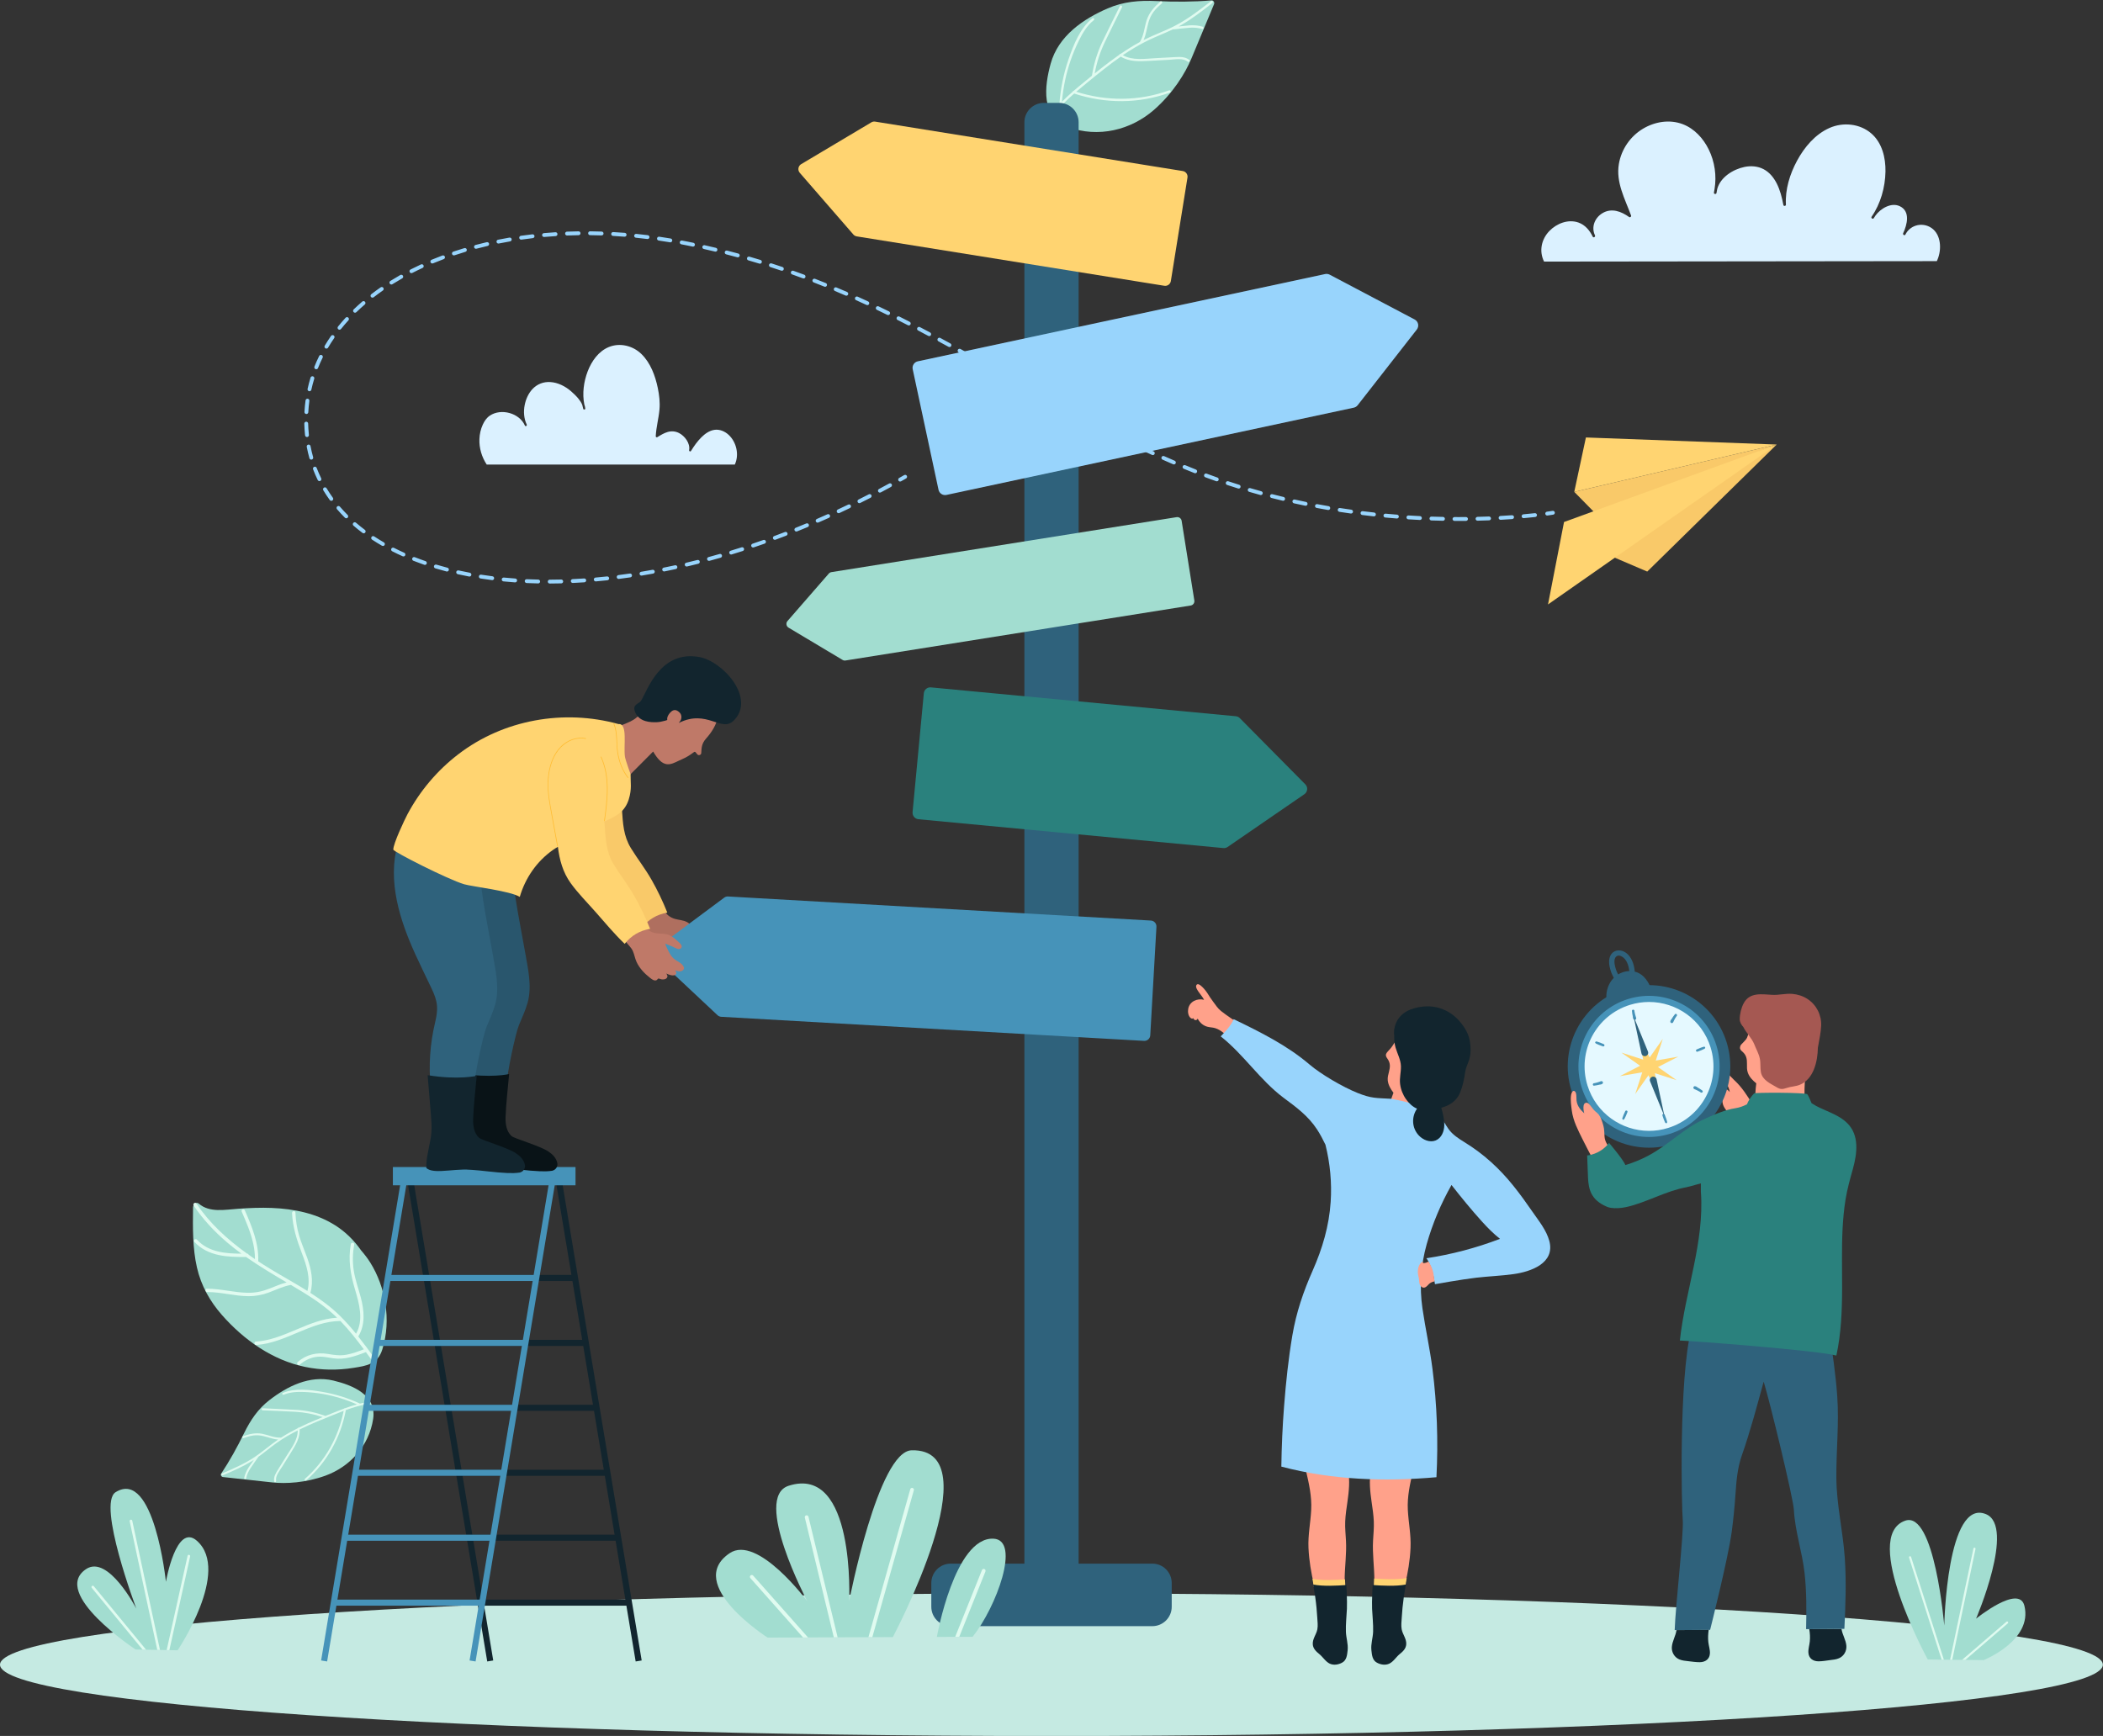 <?xml version="1.0" encoding="UTF-8"?>
<!DOCTYPE svg PUBLIC '-//W3C//DTD SVG 1.0//EN'
          'http://www.w3.org/TR/2001/REC-SVG-20010904/DTD/svg10.dtd'>
<svg height="450.6" preserveAspectRatio="xMidYMid meet" version="1.0" viewBox="0.0 -0.1 545.8 450.6" width="545.8" xmlns="http://www.w3.org/2000/svg" xmlns:xlink="http://www.w3.org/1999/xlink" zoomAndPan="magnify"
><rect x="0.0" y="-0.1" width="545.8" height="450.6" fill="#333333" stroke="none"/><defs
  ><clipPath id="a"
    ><path d="M 0 413 L 545.77 413 L 545.77 450.52 L 0 450.52 Z M 0 413"
    /></clipPath
    ><clipPath id="b"
    ><path d="M 411 259 L 445 259 L 445 294 L 411 294 Z M 411 259"
    /></clipPath
    ><clipPath id="c"
    ><path d="M 427.973 293.438 C 420.836 293.438 414.223 288.828 412.004 281.652 C 409.27 272.828 414.211 263.461 423.031 260.73 C 424.68 260.223 426.348 259.98 427.984 259.98 C 435.121 259.98 441.734 264.586 443.953 271.762 C 446.688 280.586 441.746 289.953 432.922 292.684 C 431.277 293.195 429.609 293.438 427.973 293.438"
    /></clipPath
  ></defs
  ><g
  ><g clip-path="url(#a)"
    ><path d="M 0 432.004 C 0 442.234 122.176 450.52 272.883 450.52 C 423.594 450.52 545.766 442.234 545.766 432.004 C 545.766 421.777 423.594 413.484 272.883 413.484 C 122.176 413.484 0 421.777 0 432.004" fill="#c5eae2"
    /></g
    ><g
    ><path d="M 500.32 430.652 C 500.32 430.652 482.863 398.691 494.453 394.625 C 502.109 391.938 504.598 421.832 504.598 421.832 C 504.598 421.832 505.281 388.691 515.441 392.934 C 523.109 396.129 512.863 420.051 512.863 420.051 C 512.863 420.051 523.992 411.023 525.398 416.695 C 527.633 425.707 514.82 430.816 514.82 430.816 L 500.32 430.652" fill="#a2ddd0"
    /></g
    ><g
    ><path d="M 503.91 430.691 L 495.461 404.207 C 495.414 404.062 495.496 403.906 495.641 403.859 C 495.789 403.816 495.941 403.895 495.992 404.039 L 504.496 430.699 L 503.91 430.691" fill="#e0fbf0"
    /></g
    ><g
    ><path d="M 506.109 430.719 L 512.172 401.848 C 512.203 401.695 512.348 401.598 512.496 401.633 C 512.648 401.664 512.742 401.809 512.711 401.961 L 506.68 430.723 L 506.109 430.719" fill="#e0fbf0"
    /></g
    ><g
    ><path d="M 509.227 430.754 L 520.734 420.852 C 520.852 420.75 521.027 420.766 521.129 420.879 C 521.227 420.996 521.215 421.172 521.098 421.27 L 510.066 430.762 L 509.227 430.754" fill="#e0fbf0"
    /></g
    ><g
    ><path d="M 46.098 428.266 C 46.098 428.266 59.957 407.727 51.125 399.859 C 45.711 395.031 43.062 410.48 43.062 410.48 C 43.062 410.48 39.992 381.004 30.008 387.223 C 25.129 390.266 35.383 417.449 35.383 417.449 C 35.383 417.449 28.09 403.312 22.328 407.195 C 13.031 413.461 35.188 428.055 35.188 428.055 L 46.098 428.266" fill="#a2ddd0"
    /></g
    ><g
    ><path d="M 40.82 428.16 L 33.656 394.773 C 33.617 394.598 33.734 394.414 33.922 394.367 C 34.105 394.332 34.285 394.449 34.324 394.633 L 41.523 428.18 L 40.82 428.16" fill="#e0fbf0"
    /></g
    ><g
    ><path d="M 37.008 428.094 L 23.816 412.062 C 23.695 411.914 23.715 411.699 23.859 411.582 C 24.012 411.461 24.223 411.484 24.344 411.629 L 37.906 428.109 L 37.008 428.094" fill="#e0fbf0"
    /></g
    ><g
    ><path d="M 43.258 428.211 L 48.684 403.75 C 48.719 403.562 48.898 403.449 49.09 403.492 C 49.273 403.531 49.387 403.715 49.348 403.898 L 43.957 428.227 L 43.258 428.211" fill="#e0fbf0"
    /></g
    ><g
    ><path d="M 124.426 113.875 C 124.473 112.59 124.758 111.285 125.301 110.113 C 125.723 109.191 126.297 108.34 127.152 107.77 C 130.078 105.816 134.836 107.117 136.234 110.371 C 136.391 110.691 136.84 110.41 136.703 110.098 C 135.953 108.539 135.844 106.711 136.176 105.027 C 136.473 103.52 137.125 102.047 138.176 100.906 C 139.387 99.602 141.051 98.957 142.828 99.07 C 144.816 99.191 146.73 100.172 148.215 101.465 C 148.895 102.055 149.555 102.691 150.129 103.391 C 150.52 103.871 150.891 104.414 151.121 105 C 151.191 105.344 151.27 105.684 151.367 106.016 C 151.449 106.301 151.93 106.258 151.898 105.941 L 151.891 105.871 L 151.891 105.863 C 151.848 105.527 151.77 105.203 151.652 104.898 C 151.082 102.043 151.496 98.969 152.531 96.27 C 153.535 93.66 155.324 91.09 157.992 89.988 C 160.891 88.793 164.242 89.629 166.453 91.773 C 168.84 94.09 170.062 97.438 170.723 100.621 C 171.105 102.469 171.324 104.355 171.152 106.234 C 170.941 108.555 170.297 110.809 170.188 113.141 C 170.176 113.348 170.422 113.48 170.598 113.375 C 171.438 112.855 172.305 112.316 173.266 112.035 C 174.262 111.742 175.277 111.824 176.207 112.289 C 177.711 113.039 179.184 114.977 178.848 116.738 C 178.789 117.035 179.18 117.219 179.344 116.945 C 180.117 115.688 180.977 114.461 182.031 113.414 C 182.945 112.508 184.066 111.691 185.367 111.484 C 186.762 111.258 188.148 111.863 189.156 112.816 C 191.152 114.715 191.891 117.953 190.711 120.48 L 126.312 120.48 C 125.035 118.531 124.336 116.215 124.426 113.875" fill="#dbf1ff"
    /></g
    ><g
    ><path d="M 503.062 66.707 C 503.973 63.977 503.602 60.219 500.773 58.77 C 498.484 57.598 495.672 58.469 494.523 60.77 C 494.328 61.164 493.758 60.82 493.938 60.43 C 494.969 58.223 495.863 54.758 493.066 53.426 C 490.848 52.363 488.066 54.004 486.711 55.902 C 486.582 56.105 486.461 56.316 486.324 56.512 C 486.074 56.863 485.527 56.555 485.734 56.168 C 488.078 52.801 489.27 48.523 489.344 44.441 C 489.406 40.848 488.488 36.984 485.668 34.539 C 482.703 31.973 478.336 31.551 474.812 33.113 C 471.086 34.766 468.285 38.109 466.387 41.633 C 464.531 45.066 463.281 49.078 463.508 53.02 C 463.527 53.398 462.91 53.48 462.844 53.105 C 462.488 51.176 461.996 49.227 461.098 47.469 C 460.316 45.965 459.223 44.598 457.695 43.809 C 456.18 43.012 454.406 42.891 452.75 43.234 C 449.801 43.844 446.504 45.895 445.68 48.949 C 445.625 49.309 445.562 49.66 445.484 50.012 C 445.402 50.383 444.785 50.301 444.82 49.922 L 444.828 49.832 L 444.844 49.77 C 444.871 49.504 444.918 49.238 444.98 48.988 C 445.562 45.516 445.023 41.852 443.473 38.695 C 442.066 35.832 439.766 33.289 436.73 32.133 C 433.32 30.836 429.473 31.473 426.391 33.324 C 423.098 35.305 420.805 38.66 420.156 42.441 C 419.336 47.23 421.73 51.516 423.324 55.855 C 423.426 56.129 423.066 56.406 422.828 56.242 C 420.746 54.758 418.223 53.797 415.84 55.262 C 413.891 56.461 412.926 58.855 413.949 60.984 C 414.137 61.371 413.551 61.719 413.363 61.324 C 412.594 59.715 411.391 58.273 409.664 57.664 C 406.996 56.727 404.02 57.895 402.121 59.852 C 400.031 62.012 399.391 65.086 400.738 67.801 L 502.668 67.684 C 502.816 67.367 502.953 67.039 503.062 66.707" fill="#dbf1ff"
    /></g
    ><g
    ><path d="M 63.336 371.93 C 61.559 375.57 59.609 379.078 57.391 382.43 C 57.172 382.762 57.449 383.242 57.844 383.293 C 62.109 383.758 66.375 384.227 70.637 384.688 C 74.164 385.07 79.293 384.816 84.48 382.93 C 90.727 380.648 95.773 375.301 96.848 368.203 C 97.785 362 91.547 359.453 86.523 358.25 C 80.332 356.773 74.441 359.816 69.895 363.348 C 66.93 365.641 64.988 368.555 63.336 371.93" fill="#a2ddd0"
    /></g
    ><g
    ><path d="M 57.812 382.859 C 60.359 381.766 62.918 380.66 65.293 379.219 C 65.488 379.098 65.684 378.977 65.871 378.852 C 65.414 379.5 64.957 380.141 64.531 380.797 C 63.992 381.637 63.574 382.531 63.379 383.508 C 63.312 383.832 63.805 383.988 63.867 383.66 C 64.062 382.695 64.48 381.824 65.016 381 C 65.645 380.043 66.32 379.125 66.973 378.191 L 67.02 378.07 C 68.629 376.91 70.145 375.617 71.762 374.465 C 73.512 373.23 75.359 372.164 77.262 371.191 C 77.328 373.637 75.578 375.859 74.352 377.832 C 73.609 379.027 72.859 380.223 72.117 381.418 C 71.547 382.34 70.961 383.297 71.16 384.418 C 71.219 384.75 71.727 384.629 71.664 384.309 C 71.43 382.973 72.578 381.652 73.238 380.598 C 74.004 379.367 74.77 378.141 75.539 376.902 C 76.668 375.094 77.891 373.16 77.766 370.945 C 80.555 369.57 83.461 368.395 86.34 367.242 C 87.289 366.855 88.238 366.473 89.195 366.113 C 87.852 372.945 84.387 379.172 79.133 383.773 C 78.879 383.988 79.234 384.363 79.484 384.152 C 84.898 379.418 88.449 372.961 89.762 365.906 C 91.727 365.188 93.73 364.59 95.816 364.285 C 96.141 364.23 96.023 363.73 95.695 363.777 C 94.926 363.887 94.168 364.047 93.418 364.227 L 93.379 364.207 C 90.316 362.793 87.098 361.781 83.773 361.207 C 80.453 360.637 76.578 360.129 73.391 361.465 C 73.086 361.598 73.332 362.051 73.637 361.926 C 75.34 361.211 77.18 361.141 78.996 361.219 C 80.621 361.289 82.242 361.465 83.844 361.738 C 86.871 362.277 89.824 363.188 92.633 364.438 C 91.598 364.719 90.582 365.059 89.582 365.426 C 89.48 365.395 89.375 365.418 89.324 365.52 C 88.789 365.715 88.262 365.922 87.73 366.129 C 86.641 366.559 85.555 366.992 84.469 367.43 C 82.008 366.551 79.52 366.008 76.902 365.859 C 74.004 365.68 71.09 365.586 68.18 365.441 C 67.852 365.43 67.828 365.949 68.164 365.969 C 70.973 366.094 73.781 366.195 76.594 366.355 C 79.062 366.492 81.41 366.945 83.738 367.727 C 82.465 368.254 81.191 368.797 79.93 369.355 C 79.141 369.715 78.355 370.082 77.582 370.465 C 77.465 370.438 77.32 370.5 77.262 370.625 C 75.781 371.371 74.336 372.168 72.945 373.066 L 72.918 373.062 C 71.23 373.145 69.691 372.391 68.07 372.07 C 66.316 371.73 64.719 372.125 63.066 372.699 C 62.754 372.805 62.867 373.312 63.184 373.199 C 64.012 372.914 64.852 372.625 65.727 372.504 C 66.609 372.383 67.492 372.457 68.355 372.664 C 69.629 372.965 70.871 373.465 72.184 373.566 C 70.062 375.016 68.156 376.738 66.016 378.152 C 63.379 379.895 60.461 381.164 57.566 382.402 C 57.262 382.531 57.504 382.988 57.812 382.859" fill="#e0fbf0"
    /></g
    ><g
    ><path d="M 79.219 354.715 C 83.281 355.559 87.543 355.633 91.77 354.953 C 95.012 354.426 98.008 354.07 99.223 350.188 C 101.656 342.406 99.945 333.801 96.129 327.68 C 95.406 326.52 94.59 325.469 93.727 324.473 C 91.902 321.867 89.652 319.633 87.016 317.969 C 82.121 314.863 76.367 313.68 70.559 313.445 C 67.688 313.328 64.793 313.449 61.895 313.648 C 58.371 313.891 54.41 314.746 51.582 312.32 C 50.957 311.777 50.113 312.5 50.102 313.324 C 50.031 318.57 49.973 323.887 51.109 328.879 C 52.203 333.688 54.539 337.742 57.566 341.195 C 63.344 347.777 70.758 352.965 79.219 354.715" fill="#a2ddd0"
    /></g
    ><g
    ><path d="M 77.273 353.43 C 79.477 351.484 82.277 350.855 85.141 351.348 C 86.758 351.629 88.246 351.836 89.883 351.547 C 91.449 351.273 92.949 350.707 94.426 350.133 C 92.574 347.645 90.656 345.203 88.504 342.953 L 88.336 342.785 C 80.578 342.855 74.227 348.488 66.531 349.012 C 65.965 349.047 65.859 348.18 66.422 348.141 C 73.867 347.637 80.047 342.344 87.488 341.938 C 84.832 339.391 81.84 337.262 78.691 335.344 C 77.629 334.703 76.566 334.066 75.5 333.43 C 73.449 333.77 71.617 334.715 69.684 335.426 C 67.992 336.043 66.285 336.359 64.484 336.352 C 60.891 336.32 57.395 335.273 53.793 335.277 C 53.238 335.277 53.129 334.398 53.691 334.402 C 57.219 334.406 60.645 335.379 64.164 335.465 C 66.234 335.52 68.141 335.102 70.059 334.34 C 71.492 333.77 72.898 333.152 74.387 332.777 C 70.816 330.66 67.254 328.547 63.863 326.168 C 59.07 326.223 53.902 326.016 50.438 322.23 C 50.059 321.812 50.758 321.277 51.133 321.688 C 54.09 324.926 58.512 325.309 62.656 325.309 C 61.387 324.383 60.145 323.414 58.934 322.387 C 55.648 319.582 52.68 316.422 50.266 312.824 C 49.953 312.359 50.645 311.824 50.965 312.289 C 54.449 317.488 59.078 321.676 64.121 325.297 C 64.34 325.301 64.484 325.438 64.547 325.605 C 65.078 325.984 65.621 326.355 66.164 326.719 C 66.172 325.383 66.016 324.07 65.738 322.781 C 65.113 319.887 63.91 317.094 62.727 314.395 C 62.5 313.875 63.316 313.539 63.539 314.059 C 65.375 318.262 67.199 322.625 67.02 327.285 C 67.445 327.574 67.879 327.855 68.309 328.129 C 70.738 329.68 73.258 331.117 75.758 332.57 L 75.805 332.602 C 77.148 333.375 78.477 334.168 79.785 334.992 C 80.672 331.652 79.527 328.27 78.332 325.156 C 77.027 321.742 75.961 318.434 75.797 314.762 C 75.773 314.199 76.645 314.09 76.668 314.656 C 76.758 316.699 77.07 318.723 77.652 320.688 C 78.223 322.598 79.031 324.434 79.703 326.312 C 80.762 329.27 81.438 332.395 80.555 335.488 C 83.305 337.254 85.941 339.18 88.281 341.492 C 89.754 342.945 91.105 344.488 92.406 346.094 C 94.445 342.531 93.211 338.238 92.121 334.551 C 90.961 330.66 90.324 326.883 91.051 322.844 C 91.152 322.289 92.02 322.41 91.922 322.965 C 91.527 325.16 91.461 327.383 91.797 329.602 C 92.16 332.031 93.02 334.336 93.645 336.703 C 94.531 340.059 94.871 343.746 92.984 346.812 C 94.41 348.605 95.766 350.461 97.113 352.312 C 97.449 352.766 96.754 353.309 96.418 352.852 C 95.938 352.188 95.453 351.527 94.969 350.871 C 92.27 351.902 89.484 352.898 86.551 352.48 C 84.98 352.262 83.504 351.867 81.906 352.137 C 80.367 352.391 78.973 353.098 77.805 354.133 C 77.383 354.5 76.848 353.805 77.273 353.43" fill="#e0fbf0"
    /></g
    ><g
    ><path d="M 164.977 431.164 L 143.996 304.922 L 145.555 304.66 L 166.539 430.906 L 164.977 431.164" fill="#12252e"
    /></g
    ><g
    ><path d="M 126.453 431.164 L 105.469 304.922 L 107.027 304.66 L 128.012 430.906 L 126.453 431.164" fill="#12252e"
    /></g
    ><g
    ><path d="M 149.59 332.41 L 110.719 332.41 L 110.719 330.832 L 149.59 330.832 L 149.59 332.41" fill="#12252e"
    /></g
    ><g
    ><path d="M 152.344 349.266 L 113.473 349.266 L 113.473 347.684 L 152.344 347.684 L 152.344 349.266" fill="#12252e"
    /></g
    ><g
    ><path d="M 155.094 366.117 L 116.227 366.117 L 116.227 364.539 L 155.094 364.539 L 155.094 366.117" fill="#12252e"
    /></g
    ><g
    ><path d="M 157.848 382.977 L 118.977 382.977 L 118.977 381.395 L 157.848 381.395 L 157.848 382.977" fill="#12252e"
    /></g
    ><g
    ><path d="M 160.598 399.832 L 121.727 399.832 L 121.727 398.25 L 160.598 398.25 L 160.598 399.832" fill="#12252e"
    /></g
    ><g
    ><path d="M 163.352 416.684 L 124.48 416.684 L 124.48 415.109 L 163.352 415.109 L 163.352 416.684" fill="#12252e"
    /></g
    ><g
    ><path d="M 84.902 431.164 L 83.344 430.906 L 104.328 304.66 L 105.887 304.922 L 84.902 431.164" fill="#4693b9"
    /></g
    ><g
    ><path d="M 123.43 431.164 L 121.871 430.906 L 142.855 304.66 L 144.41 304.922 L 123.43 431.164" fill="#4693b9"
    /></g
    ><g
    ><path d="M 139.16 332.41 L 100.289 332.41 L 100.289 330.832 L 139.16 330.832 L 139.16 332.41" fill="#4693b9"
    /></g
    ><g
    ><path d="M 136.41 349.266 L 97.539 349.266 L 97.539 347.684 L 136.41 347.684 L 136.41 349.266" fill="#4693b9"
    /></g
    ><g
    ><path d="M 133.656 366.117 L 94.789 366.117 L 94.789 364.539 L 133.656 364.539 L 133.656 366.117" fill="#4693b9"
    /></g
    ><g
    ><path d="M 130.902 382.977 L 92.039 382.977 L 92.039 381.395 L 130.902 381.395 L 130.902 382.977" fill="#4693b9"
    /></g
    ><g
    ><path d="M 128.152 399.832 L 89.281 399.832 L 89.281 398.25 L 128.152 398.25 L 128.152 399.832" fill="#4693b9"
    /></g
    ><g
    ><path d="M 125.402 416.684 L 86.531 416.684 L 86.531 415.109 L 125.402 415.109 L 125.402 416.684" fill="#4693b9"
    /></g
    ><g
    ><path d="M 149.367 307.566 L 101.965 307.566 L 101.965 302.828 L 149.367 302.828 L 149.367 307.566" fill="#4693b9"
    /></g
    ><g
    ><path d="M 233.613 124.895 C 233.438 124.895 233.27 124.805 233.176 124.641 C 233.039 124.402 233.125 124.098 233.367 123.961 L 234.668 123.219 C 234.91 123.082 235.215 123.168 235.352 123.406 C 235.488 123.645 235.406 123.949 235.164 124.09 L 233.859 124.832 L 233.613 124.895" fill="#98d4fc"
    /></g
    ><g
    ><path d="M 156.137 61.004 L 156.121 61.004 C 155.121 60.973 154.129 60.949 153.145 60.941 C 152.867 60.941 152.645 60.715 152.648 60.438 C 152.648 60.164 152.871 59.941 153.148 59.941 L 153.152 59.941 C 154.148 59.949 155.148 59.973 156.152 60.008 C 156.43 60.016 156.645 60.246 156.637 60.52 C 156.629 60.789 156.406 61.004 156.137 61.004 Z M 147.168 61.027 C 146.898 61.027 146.68 60.816 146.668 60.551 C 146.656 60.273 146.871 60.039 147.148 60.027 C 148.141 59.988 149.145 59.965 150.148 59.949 C 150.441 59.945 150.652 60.164 150.656 60.441 C 150.66 60.719 150.441 60.945 150.164 60.949 C 149.164 60.965 148.172 60.988 147.188 61.027 Z M 162.109 61.34 L 162.07 61.34 C 161.074 61.262 160.086 61.191 159.098 61.137 C 158.82 61.121 158.609 60.887 158.629 60.609 C 158.641 60.336 158.875 60.125 159.152 60.141 C 160.148 60.195 161.145 60.262 162.148 60.34 C 162.426 60.363 162.629 60.605 162.609 60.879 C 162.586 61.141 162.367 61.34 162.109 61.34 Z M 141.195 61.41 C 140.941 61.41 140.723 61.215 140.699 60.957 C 140.676 60.68 140.879 60.438 141.152 60.414 C 142.145 60.324 143.145 60.25 144.148 60.184 C 144.426 60.164 144.66 60.375 144.68 60.648 C 144.695 60.926 144.488 61.164 144.211 61.184 C 143.215 61.246 142.227 61.32 141.242 61.41 Z M 168.059 61.941 L 167.996 61.938 C 167.008 61.816 166.02 61.703 165.035 61.605 C 164.762 61.578 164.562 61.332 164.59 61.059 C 164.617 60.781 164.863 60.59 165.137 60.609 C 166.129 60.711 167.121 60.82 168.121 60.945 C 168.395 60.98 168.59 61.23 168.555 61.504 C 168.523 61.758 168.309 61.941 168.059 61.941 Z M 135.254 62.102 C 135.012 62.102 134.797 61.922 134.762 61.672 C 134.723 61.398 134.91 61.148 135.184 61.105 C 136.168 60.965 137.164 60.836 138.164 60.723 C 138.438 60.688 138.688 60.887 138.719 61.16 C 138.75 61.434 138.555 61.684 138.277 61.715 C 137.285 61.828 136.301 61.957 135.324 62.098 Z M 173.977 62.801 L 173.895 62.797 C 172.91 62.633 171.93 62.477 170.949 62.336 C 170.68 62.297 170.488 62.039 170.527 61.77 C 170.566 61.496 170.82 61.301 171.094 61.344 C 172.078 61.488 173.066 61.645 174.059 61.809 C 174.332 61.855 174.516 62.113 174.469 62.387 C 174.43 62.629 174.219 62.801 173.977 62.801 Z M 129.359 63.117 C 129.125 63.117 128.918 62.953 128.871 62.715 C 128.816 62.445 128.992 62.18 129.262 62.125 C 130.234 61.93 131.223 61.746 132.215 61.574 C 132.492 61.527 132.746 61.711 132.793 61.98 C 132.84 62.254 132.656 62.512 132.387 62.559 C 131.398 62.73 130.426 62.91 129.461 63.105 Z M 179.855 63.914 L 179.754 63.902 L 178.387 63.621 C 177.863 63.52 177.348 63.414 176.828 63.316 C 176.559 63.266 176.379 63.008 176.43 62.734 C 176.48 62.465 176.738 62.281 177.016 62.336 C 177.535 62.434 178.059 62.535 178.582 62.641 L 179.957 62.922 C 180.227 62.98 180.398 63.242 180.344 63.516 C 180.293 63.75 180.086 63.914 179.855 63.914 Z M 123.535 64.473 C 123.312 64.473 123.109 64.324 123.051 64.102 C 122.98 63.832 123.141 63.559 123.406 63.488 C 124.367 63.234 125.34 62.992 126.324 62.762 C 126.59 62.703 126.863 62.867 126.926 63.137 C 126.984 63.406 126.82 63.676 126.551 63.738 C 125.578 63.965 124.613 64.203 123.66 64.453 Z M 185.691 65.219 L 185.574 65.203 C 184.613 64.973 183.645 64.75 182.668 64.531 C 182.398 64.473 182.227 64.203 182.289 63.934 C 182.348 63.664 182.617 63.496 182.887 63.555 C 183.867 63.773 184.84 64 185.805 64.23 C 186.074 64.297 186.238 64.566 186.176 64.836 C 186.121 65.062 185.914 65.219 185.691 65.219 Z M 117.805 66.188 C 117.594 66.188 117.398 66.059 117.328 65.848 C 117.242 65.586 117.383 65.301 117.645 65.215 C 118.59 64.898 119.543 64.594 120.512 64.305 C 120.777 64.227 121.055 64.379 121.133 64.641 C 121.215 64.906 121.062 65.184 120.797 65.262 C 119.84 65.551 118.895 65.848 117.965 66.164 Z M 191.484 66.695 L 191.352 66.68 C 190.398 66.422 189.438 66.164 188.469 65.918 C 188.199 65.852 188.039 65.578 188.105 65.312 C 188.176 65.043 188.449 64.879 188.715 64.949 C 189.691 65.199 190.656 65.453 191.613 65.715 C 191.883 65.785 192.039 66.062 191.965 66.328 C 191.906 66.551 191.703 66.695 191.484 66.695 Z M 112.203 68.289 C 112.008 68.289 111.824 68.172 111.742 67.98 C 111.637 67.727 111.758 67.434 112.012 67.328 C 112.93 66.945 113.863 66.574 114.809 66.223 C 115.07 66.125 115.355 66.258 115.453 66.516 C 115.551 66.773 115.422 67.062 115.16 67.156 C 114.227 67.508 113.305 67.871 112.398 68.25 Z M 197.23 68.352 L 197.082 68.328 C 196.137 68.039 195.184 67.758 194.223 67.48 C 193.961 67.406 193.805 67.129 193.883 66.863 C 193.961 66.598 194.238 66.445 194.5 66.523 C 195.465 66.801 196.426 67.086 197.375 67.375 C 197.641 67.453 197.789 67.734 197.707 67.996 C 197.641 68.215 197.441 68.352 197.23 68.352 Z M 202.922 70.18 L 202.762 70.152 C 201.824 69.836 200.883 69.523 199.93 69.219 C 199.664 69.137 199.523 68.855 199.605 68.59 C 199.691 68.328 199.977 68.188 200.234 68.27 C 201.191 68.574 202.141 68.887 203.082 69.207 C 203.344 69.297 203.484 69.578 203.395 69.84 C 203.324 70.051 203.129 70.18 202.922 70.18 Z M 106.777 70.801 C 106.594 70.801 106.418 70.699 106.332 70.527 C 106.203 70.281 106.301 69.98 106.547 69.855 C 107.434 69.402 108.336 68.965 109.254 68.539 C 109.508 68.422 109.805 68.531 109.918 68.781 C 110.035 69.031 109.926 69.328 109.676 69.445 C 108.766 69.863 107.875 70.297 107.004 70.746 Z M 208.559 72.18 L 208.383 72.148 C 207.457 71.801 206.523 71.465 205.578 71.129 C 205.32 71.035 205.184 70.754 205.277 70.492 C 205.367 70.23 205.656 70.098 205.914 70.188 C 206.859 70.523 207.801 70.863 208.73 71.211 C 208.992 71.305 209.121 71.594 209.027 71.852 C 208.953 72.055 208.762 72.18 208.559 72.18 Z M 101.574 73.75 C 101.406 73.75 101.246 73.664 101.148 73.516 C 101.004 73.281 101.074 72.973 101.309 72.824 C 102.145 72.301 103.016 71.781 103.895 71.281 C 104.137 71.148 104.441 71.23 104.578 71.473 C 104.715 71.711 104.629 72.016 104.391 72.152 C 103.523 72.645 102.664 73.156 101.84 73.672 C 101.758 73.727 101.664 73.75 101.574 73.75 Z M 214.133 74.34 L 213.945 74.301 C 213.027 73.93 212.102 73.566 211.172 73.203 C 210.914 73.105 210.785 72.816 210.887 72.559 C 210.988 72.301 211.277 72.176 211.535 72.273 C 212.469 72.637 213.398 73.004 214.32 73.375 C 214.578 73.477 214.699 73.77 214.598 74.023 C 214.52 74.219 214.332 74.34 214.133 74.34 Z M 219.648 76.652 L 219.449 76.609 C 218.539 76.215 217.625 75.824 216.703 75.438 C 216.449 75.332 216.328 75.039 216.438 74.781 C 216.543 74.527 216.836 74.406 217.09 74.516 C 218.016 74.902 218.934 75.297 219.848 75.691 C 220.102 75.805 220.215 76.098 220.105 76.352 C 220.023 76.539 219.84 76.652 219.648 76.652 Z M 96.668 77.164 C 96.52 77.164 96.371 77.098 96.27 76.969 C 96.102 76.754 96.141 76.438 96.359 76.27 C 97.141 75.664 97.957 75.066 98.793 74.484 C 99.02 74.328 99.332 74.383 99.488 74.609 C 99.645 74.836 99.59 75.148 99.363 75.305 C 98.543 75.879 97.738 76.469 96.973 77.059 C 96.883 77.129 96.773 77.164 96.668 77.164 Z M 225.102 79.102 L 224.891 79.055 C 223.992 78.641 223.086 78.227 222.176 77.816 C 221.926 77.703 221.812 77.406 221.926 77.156 C 222.039 76.902 222.336 76.793 222.586 76.902 C 223.5 77.316 224.406 77.73 225.312 78.148 C 225.562 78.266 225.672 78.562 225.555 78.812 C 225.469 78.996 225.289 79.102 225.102 79.102 Z M 92.145 81.07 C 92.012 81.07 91.883 81.02 91.781 80.918 C 91.59 80.723 91.598 80.402 91.793 80.211 C 92.508 79.523 93.258 78.84 94.023 78.176 C 94.234 77.996 94.547 78.02 94.73 78.23 C 94.91 78.438 94.887 78.754 94.676 78.934 C 93.926 79.582 93.188 80.254 92.488 80.93 C 92.395 81.023 92.27 81.07 92.145 81.07 Z M 230.504 81.684 L 230.285 81.633 C 229.391 81.191 228.492 80.758 227.59 80.328 C 227.344 80.211 227.234 79.91 227.355 79.66 C 227.473 79.41 227.773 79.305 228.023 79.426 C 228.926 79.855 229.828 80.293 230.727 80.734 C 230.973 80.855 231.074 81.156 230.953 81.402 C 230.867 81.578 230.691 81.684 230.504 81.684 Z M 235.859 84.371 L 235.633 84.316 C 234.746 83.863 233.859 83.41 232.965 82.965 C 232.719 82.84 232.621 82.539 232.742 82.289 C 232.867 82.047 233.168 81.945 233.414 82.07 C 234.309 82.52 235.199 82.973 236.09 83.426 C 236.336 83.555 236.434 83.855 236.305 84.102 C 236.219 84.273 236.043 84.371 235.859 84.371 Z M 88.113 85.484 C 88.004 85.484 87.895 85.449 87.801 85.375 C 87.586 85.203 87.551 84.887 87.723 84.672 C 88.348 83.895 89.008 83.121 89.691 82.379 C 89.875 82.172 90.191 82.16 90.395 82.348 C 90.598 82.531 90.613 82.848 90.426 83.051 C 89.762 83.781 89.113 84.535 88.504 85.297 C 88.406 85.422 88.258 85.484 88.113 85.484 Z M 241.164 87.148 L 240.93 87.09 C 240.051 86.621 239.168 86.156 238.285 85.691 C 238.039 85.566 237.945 85.262 238.074 85.02 C 238.203 84.773 238.504 84.68 238.75 84.809 C 239.633 85.27 240.516 85.738 241.398 86.203 C 241.641 86.336 241.734 86.637 241.605 86.883 C 241.516 87.051 241.344 87.148 241.164 87.148 Z M 246.422 89.988 L 246.184 89.926 C 245.309 89.449 244.438 88.973 243.559 88.5 C 243.316 88.371 243.227 88.066 243.359 87.824 C 243.488 87.578 243.793 87.488 244.035 87.621 C 244.914 88.094 245.789 88.57 246.664 89.051 C 246.906 89.184 246.996 89.484 246.863 89.727 C 246.773 89.895 246.602 89.988 246.422 89.988 Z M 84.711 90.391 L 84.453 90.32 C 84.219 90.184 84.141 89.875 84.281 89.637 C 84.789 88.777 85.34 87.922 85.914 87.094 C 86.07 86.867 86.383 86.809 86.609 86.969 C 86.836 87.125 86.895 87.438 86.734 87.664 C 86.172 88.473 85.637 89.309 85.141 90.148 C 85.047 90.305 84.879 90.391 84.711 90.391 Z M 251.648 92.875 L 251.406 92.812 L 248.797 91.363 C 248.555 91.23 248.469 90.926 248.602 90.688 C 248.734 90.445 249.039 90.355 249.281 90.488 L 251.895 91.938 C 252.133 92.07 252.223 92.379 252.086 92.617 C 251.996 92.781 251.824 92.875 251.648 92.875 Z M 82.07 95.746 L 81.883 95.711 C 81.629 95.609 81.504 95.316 81.605 95.062 C 81.973 94.133 82.391 93.203 82.836 92.297 C 82.961 92.051 83.262 91.949 83.508 92.07 C 83.754 92.191 83.855 92.492 83.734 92.738 C 83.297 93.621 82.895 94.527 82.535 95.434 C 82.457 95.629 82.27 95.746 82.07 95.746 Z M 256.855 95.789 L 256.609 95.723 L 254.012 94.266 C 253.77 94.133 253.684 93.824 253.816 93.586 C 253.953 93.344 254.258 93.258 254.5 93.395 L 257.102 94.852 C 257.34 94.988 257.426 95.289 257.293 95.531 C 257.199 95.695 257.031 95.789 256.855 95.789 Z M 262.07 98.719 L 261.824 98.652 L 259.219 97.188 C 258.977 97.055 258.891 96.75 259.027 96.508 C 259.16 96.27 259.465 96.18 259.707 96.316 L 262.312 97.781 C 262.555 97.914 262.641 98.223 262.504 98.461 C 262.414 98.625 262.242 98.719 262.07 98.719 Z M 80.316 101.453 L 80.207 101.441 C 79.938 101.383 79.77 101.117 79.828 100.848 C 80.043 99.863 80.301 98.879 80.598 97.914 C 80.68 97.652 80.961 97.504 81.223 97.586 C 81.488 97.664 81.637 97.945 81.555 98.211 C 81.266 99.145 81.016 100.105 80.805 101.062 C 80.754 101.297 80.547 101.453 80.316 101.453 Z M 267.289 101.637 L 267.047 101.574 L 264.434 100.117 C 264.191 99.98 264.105 99.676 264.242 99.438 C 264.375 99.195 264.68 99.105 264.922 99.242 L 267.531 100.699 C 267.773 100.836 267.859 101.141 267.727 101.383 C 267.633 101.547 267.465 101.637 267.289 101.637 Z M 272.523 104.531 L 272.285 104.469 C 271.406 103.988 270.531 103.508 269.66 103.027 C 269.422 102.895 269.332 102.59 269.465 102.348 C 269.602 102.105 269.902 102.016 270.145 102.152 C 271.016 102.633 271.887 103.113 272.766 103.594 C 273.008 103.727 273.094 104.027 272.961 104.27 C 272.871 104.438 272.699 104.531 272.523 104.531 Z M 79.52 107.367 L 79.492 107.367 C 79.215 107.352 79.004 107.117 79.02 106.84 C 79.07 105.832 79.164 104.816 79.301 103.828 C 79.336 103.555 79.59 103.359 79.863 103.398 C 80.137 103.434 80.328 103.688 80.289 103.961 C 80.16 104.926 80.066 105.91 80.016 106.895 C 80.004 107.16 79.781 107.367 79.52 107.367 Z M 277.781 107.379 L 277.547 107.32 C 276.664 106.848 275.785 106.371 274.91 105.898 C 274.668 105.77 274.578 105.465 274.711 105.223 C 274.84 104.98 275.145 104.891 275.387 105.02 C 276.262 105.492 277.137 105.965 278.02 106.438 C 278.262 106.566 278.355 106.871 278.223 107.113 C 278.133 107.281 277.961 107.379 277.781 107.379 Z M 283.074 110.164 L 282.844 110.109 C 281.953 109.648 281.07 109.184 280.191 108.723 C 279.945 108.594 279.852 108.289 279.98 108.047 C 280.109 107.801 280.414 107.711 280.656 107.836 C 281.535 108.301 282.418 108.762 283.305 109.219 C 283.551 109.348 283.645 109.648 283.52 109.895 C 283.43 110.066 283.254 110.164 283.074 110.164 Z M 288.402 112.879 L 288.18 112.824 C 287.285 112.375 286.395 111.926 285.508 111.477 C 285.262 111.352 285.164 111.051 285.289 110.805 C 285.414 110.559 285.715 110.461 285.961 110.586 C 286.844 111.035 287.734 111.484 288.629 111.93 C 288.875 112.055 288.977 112.352 288.852 112.602 C 288.766 112.777 288.59 112.879 288.402 112.879 Z M 79.672 113.34 C 79.418 113.34 79.203 113.148 79.176 112.891 L 79.145 112.586 C 79.059 111.68 79.004 110.766 78.977 109.867 C 78.973 109.594 79.188 109.363 79.465 109.355 C 79.73 109.355 79.973 109.566 79.977 109.844 C 80.004 110.719 80.055 111.609 80.141 112.488 L 80.168 112.789 C 80.199 113.066 79.996 113.309 79.723 113.34 Z M 293.777 115.504 L 293.562 115.453 C 292.656 115.02 291.758 114.586 290.867 114.148 C 290.617 114.027 290.516 113.73 290.637 113.48 C 290.758 113.234 291.059 113.129 291.305 113.25 C 292.195 113.688 293.094 114.117 293.996 114.551 C 294.242 114.672 294.348 114.969 294.23 115.219 C 294.145 115.398 293.965 115.504 293.777 115.504 Z M 299.199 118.027 L 298.992 117.984 C 298.078 117.566 297.172 117.148 296.27 116.73 C 296.02 116.613 295.914 116.316 296.027 116.066 C 296.145 115.816 296.441 115.711 296.695 115.824 C 297.59 116.242 298.496 116.66 299.406 117.074 C 299.656 117.188 299.77 117.484 299.652 117.734 C 299.57 117.922 299.387 118.027 299.199 118.027 Z M 80.785 119.203 C 80.57 119.203 80.367 119.062 80.305 118.84 C 80.035 117.879 79.801 116.887 79.613 115.891 C 79.559 115.621 79.738 115.359 80.012 115.305 C 80.281 115.258 80.543 115.434 80.594 115.703 C 80.777 116.672 81.004 117.637 81.27 118.57 C 81.344 118.836 81.188 119.109 80.922 119.188 Z M 304.668 120.449 L 304.469 120.41 C 303.547 120.012 302.633 119.613 301.723 119.211 C 301.473 119.098 301.355 118.805 301.469 118.551 C 301.582 118.297 301.879 118.184 302.129 118.297 C 303.035 118.695 303.945 119.094 304.863 119.488 C 305.117 119.598 305.234 119.895 305.129 120.148 C 305.047 120.336 304.859 120.449 304.668 120.449 Z M 310.191 122.742 L 310.012 122.707 C 309.086 122.34 308.156 121.965 307.23 121.578 C 306.973 121.473 306.855 121.18 306.961 120.926 C 307.066 120.672 307.359 120.551 307.613 120.656 C 308.535 121.039 309.457 121.41 310.379 121.777 C 310.633 121.879 310.762 122.168 310.656 122.426 C 310.582 122.621 310.395 122.742 310.191 122.742 Z M 82.91 124.777 C 82.727 124.777 82.547 124.676 82.461 124.496 C 82.02 123.594 81.613 122.656 81.258 121.719 C 81.16 121.461 81.289 121.172 81.547 121.07 C 81.805 120.973 82.094 121.102 82.191 121.363 C 82.539 122.273 82.934 123.18 83.359 124.059 C 83.48 124.305 83.379 124.605 83.129 124.727 Z M 315.797 124.832 L 315.633 124.805 C 314.691 124.473 313.754 124.133 312.812 123.781 C 312.555 123.684 312.422 123.395 312.52 123.137 C 312.613 122.879 312.902 122.746 313.16 122.844 C 314.098 123.191 315.031 123.531 315.965 123.859 C 316.227 123.953 316.363 124.238 316.27 124.5 C 316.195 124.703 316.004 124.832 315.797 124.832 Z M 321.477 126.719 L 321.328 126.695 C 320.379 126.398 319.426 126.09 318.473 125.773 C 318.211 125.688 318.066 125.402 318.152 125.141 C 318.242 124.883 318.523 124.738 318.785 124.824 C 319.734 125.141 320.68 125.445 321.625 125.738 C 321.891 125.82 322.035 126.102 321.953 126.367 C 321.887 126.582 321.688 126.719 321.477 126.719 Z M 228.363 127.77 C 228.188 127.77 228.012 127.672 227.922 127.504 C 227.793 127.262 227.887 126.957 228.129 126.828 C 229.008 126.363 229.883 125.891 230.758 125.41 C 231 125.277 231.305 125.367 231.438 125.609 C 231.57 125.852 231.48 126.156 231.238 126.289 C 230.359 126.77 229.48 127.242 228.598 127.711 Z M 327.219 128.398 L 327.086 128.383 C 326.125 128.117 325.164 127.844 324.199 127.562 C 323.934 127.484 323.781 127.207 323.859 126.941 C 323.938 126.68 324.215 126.527 324.48 126.602 C 325.438 126.883 326.398 127.156 327.352 127.418 C 327.617 127.488 327.773 127.766 327.699 128.031 C 327.641 128.254 327.438 128.398 327.219 128.398 Z M 333.012 129.887 L 332.898 129.871 C 331.93 129.641 330.961 129.402 329.984 129.152 C 329.719 129.082 329.555 128.812 329.625 128.543 C 329.691 128.277 329.969 128.113 330.234 128.184 C 331.203 128.43 332.168 128.672 333.129 128.898 C 333.398 128.965 333.562 129.234 333.5 129.504 C 333.445 129.73 333.238 129.887 333.012 129.887 Z M 85.988 129.895 C 85.832 129.895 85.68 129.824 85.582 129.691 C 84.988 128.867 84.426 128.02 83.906 127.16 C 83.766 126.926 83.84 126.617 84.078 126.473 C 84.312 126.328 84.621 126.406 84.766 126.645 C 85.266 127.477 85.812 128.305 86.391 129.102 C 86.555 129.324 86.504 129.641 86.281 129.801 C 86.191 129.863 86.09 129.895 85.988 129.895 Z M 223.047 130.508 C 222.863 130.508 222.688 130.406 222.598 130.23 C 222.477 129.984 222.574 129.684 222.824 129.562 C 223.711 129.117 224.598 128.668 225.484 128.211 C 225.73 128.086 226.035 128.184 226.16 128.426 C 226.285 128.672 226.188 128.973 225.941 129.102 C 225.051 129.559 224.16 130.012 223.27 130.453 Z M 338.855 131.176 L 338.754 131.168 C 337.781 130.969 336.805 130.762 335.82 130.543 C 335.551 130.484 335.383 130.215 335.441 129.945 C 335.5 129.676 335.77 129.508 336.035 129.566 C 337.016 129.781 337.988 129.988 338.953 130.188 C 339.227 130.242 339.398 130.508 339.344 130.777 C 339.297 131.016 339.086 131.176 338.855 131.176 Z M 344.734 132.277 L 344.652 132.273 C 343.672 132.105 342.688 131.93 341.699 131.742 C 341.426 131.691 341.246 131.43 341.301 131.16 C 341.352 130.887 341.609 130.715 341.883 130.762 C 342.867 130.945 343.848 131.121 344.82 131.285 C 345.094 131.332 345.273 131.59 345.227 131.863 C 345.188 132.109 344.977 132.277 344.734 132.277 Z M 217.66 133.109 C 217.469 133.109 217.289 133 217.203 132.82 C 217.09 132.57 217.195 132.27 217.445 132.152 C 218.344 131.734 219.242 131.309 220.145 130.875 C 220.395 130.758 220.691 130.859 220.812 131.109 C 220.93 131.355 220.828 131.656 220.578 131.777 C 219.676 132.211 218.773 132.641 217.871 133.062 Z M 350.648 133.195 L 350.578 133.191 C 349.598 133.055 348.609 132.91 347.609 132.754 C 347.34 132.711 347.152 132.457 347.195 132.184 C 347.234 131.91 347.492 131.723 347.766 131.766 C 348.758 131.922 349.738 132.066 350.719 132.199 C 350.988 132.238 351.18 132.492 351.145 132.766 C 351.109 133.016 350.895 133.195 350.648 133.195 Z M 356.586 133.93 L 356.531 133.93 C 355.547 133.82 354.555 133.707 353.555 133.582 C 353.277 133.547 353.086 133.301 353.117 133.023 C 353.152 132.75 353.402 132.559 353.676 132.59 C 354.672 132.715 355.66 132.828 356.641 132.934 C 356.914 132.965 357.113 133.211 357.082 133.484 C 357.055 133.742 356.84 133.93 356.586 133.93 Z M 395.414 134.398 C 395.16 134.398 394.941 134.199 394.918 133.941 C 394.895 133.664 395.098 133.422 395.371 133.398 C 396.469 133.301 397.461 133.199 398.34 133.105 C 398.605 133.074 398.859 133.273 398.891 133.547 C 398.918 133.82 398.723 134.07 398.445 134.098 C 397.566 134.195 396.566 134.297 395.461 134.395 Z M 89.871 134.43 C 89.746 134.43 89.617 134.383 89.52 134.285 C 88.801 133.566 88.105 132.82 87.461 132.066 C 87.281 131.855 87.305 131.539 87.516 131.359 C 87.723 131.18 88.039 131.207 88.219 131.414 C 88.848 132.148 89.523 132.875 90.227 133.574 C 90.422 133.77 90.422 134.09 90.227 134.281 C 90.129 134.383 90 134.43 89.871 134.43 Z M 362.547 134.488 L 362.504 134.484 C 361.52 134.406 360.523 134.32 359.516 134.23 C 359.242 134.203 359.039 133.961 359.066 133.684 C 359.09 133.41 359.336 133.207 359.609 133.234 C 360.613 133.324 361.602 133.41 362.586 133.488 C 362.859 133.512 363.062 133.75 363.043 134.027 C 363.023 134.289 362.805 134.488 362.547 134.488 Z M 389.449 134.824 C 389.184 134.824 388.965 134.617 388.949 134.352 C 388.934 134.078 389.145 133.84 389.422 133.824 C 390.465 133.77 391.461 133.703 392.398 133.637 C 392.672 133.617 392.914 133.824 392.934 134.102 C 392.953 134.375 392.746 134.613 392.469 134.637 C 391.527 134.703 390.527 134.766 389.477 134.824 Z M 368.516 134.867 L 368.492 134.867 C 367.508 134.82 366.508 134.766 365.496 134.699 C 365.223 134.684 365.012 134.445 365.027 134.168 C 365.047 133.895 365.281 133.684 365.559 133.699 C 366.566 133.766 367.562 133.82 368.539 133.867 C 368.816 133.883 369.027 134.117 369.016 134.395 C 369.004 134.66 368.781 134.867 368.516 134.867 Z M 383.469 135.059 C 383.199 135.059 382.977 134.844 382.969 134.57 C 382.965 134.297 383.184 134.066 383.457 134.059 C 384.484 134.035 385.48 134.004 386.441 133.965 C 386.695 133.953 386.949 134.172 386.961 134.445 C 386.969 134.723 386.754 134.953 386.48 134.965 C 385.516 135.004 384.516 135.035 383.48 135.059 Z M 374.496 135.074 L 374.484 135.074 C 373.504 135.055 372.504 135.027 371.488 134.992 C 371.211 134.984 370.996 134.754 371.004 134.477 C 371.016 134.199 371.258 133.98 371.523 133.996 C 372.535 134.027 373.531 134.055 374.508 134.074 C 374.781 134.082 375.004 134.309 374.996 134.586 C 374.988 134.859 374.77 135.074 374.496 135.074 Z M 378.617 135.117 L 377.484 135.113 C 377.211 135.113 376.984 134.887 376.988 134.613 C 376.988 134.336 377.211 134.113 377.488 134.113 L 378.617 134.117 C 379.246 134.117 379.863 134.113 380.473 134.109 L 380.477 134.109 C 380.754 134.109 380.977 134.328 380.977 134.605 C 380.98 134.883 380.758 135.105 380.48 135.109 C 379.871 135.113 379.25 135.117 378.617 135.117 Z M 212.203 135.562 C 212.008 135.562 211.824 135.449 211.742 135.262 C 211.633 135.008 211.75 134.715 212.004 134.605 C 212.91 134.211 213.82 133.809 214.734 133.398 C 214.984 133.285 215.281 133.395 215.395 133.648 C 215.508 133.898 215.395 134.195 215.145 134.309 C 214.227 134.723 213.312 135.125 212.402 135.52 Z M 206.684 137.867 C 206.484 137.867 206.297 137.75 206.219 137.555 C 206.113 137.297 206.238 137.008 206.496 136.902 C 207.414 136.535 208.336 136.156 209.258 135.773 C 209.512 135.664 209.805 135.785 209.91 136.039 C 210.02 136.297 209.898 136.59 209.645 136.695 C 208.719 137.082 207.793 137.461 206.867 137.832 Z M 94.395 138.336 C 94.289 138.336 94.184 138.301 94.094 138.234 C 93.281 137.625 92.488 136.988 91.738 136.34 C 91.527 136.16 91.504 135.844 91.688 135.637 C 91.867 135.426 92.18 135.402 92.391 135.582 C 93.125 136.215 93.898 136.84 94.695 137.434 C 94.914 137.602 94.957 137.914 94.793 138.137 C 94.695 138.266 94.543 138.336 94.395 138.336 Z M 201.102 140.02 C 200.898 140.02 200.707 139.895 200.633 139.691 C 200.535 139.434 200.668 139.145 200.926 139.051 C 201.855 138.707 202.785 138.355 203.719 137.996 C 203.977 137.898 204.266 138.027 204.363 138.285 C 204.465 138.539 204.336 138.832 204.078 138.93 C 203.141 139.289 202.207 139.645 201.273 139.988 Z M 99.383 141.621 L 99.133 141.555 C 98.254 141.047 97.387 140.512 96.566 139.973 C 96.336 139.82 96.27 139.508 96.422 139.277 C 96.574 139.051 96.883 138.984 97.113 139.137 C 97.922 139.668 98.77 140.188 99.633 140.688 C 99.875 140.828 99.957 141.133 99.816 141.371 C 99.723 141.531 99.555 141.621 99.383 141.621 Z M 195.461 142.012 C 195.25 142.012 195.055 141.879 194.984 141.672 C 194.898 141.406 195.035 141.125 195.301 141.035 C 196.238 140.723 197.18 140.398 198.121 140.062 C 198.383 139.973 198.664 140.109 198.758 140.367 C 198.852 140.629 198.715 140.914 198.453 141.008 C 197.508 141.34 196.562 141.668 195.617 141.984 Z M 189.762 143.836 C 189.547 143.836 189.348 143.695 189.281 143.48 C 189.203 143.215 189.352 142.938 189.617 142.855 C 190.562 142.57 191.512 142.273 192.465 141.969 C 192.727 141.883 193.008 142.027 193.094 142.293 C 193.176 142.555 193.031 142.836 192.77 142.922 C 191.812 143.227 190.859 143.523 189.906 143.812 Z M 104.711 144.336 L 104.508 144.293 C 103.578 143.879 102.664 143.441 101.785 142.992 C 101.539 142.867 101.441 142.566 101.566 142.32 C 101.691 142.074 101.992 141.977 102.238 142.102 C 103.102 142.539 104.004 142.973 104.914 143.379 C 105.168 143.492 105.281 143.785 105.168 144.039 C 105.086 144.227 104.902 144.336 104.711 144.336 Z M 184.012 145.484 C 183.789 145.484 183.59 145.34 183.527 145.113 C 183.457 144.848 183.613 144.574 183.879 144.504 C 184.836 144.242 185.793 143.977 186.754 143.699 C 187.023 143.625 187.297 143.777 187.371 144.043 C 187.449 144.309 187.297 144.586 187.031 144.66 C 186.066 144.941 185.102 145.207 184.141 145.469 Z M 110.273 146.527 L 110.109 146.5 C 109.152 146.168 108.211 145.82 107.285 145.457 C 107.027 145.355 106.902 145.066 107.004 144.809 C 107.105 144.551 107.395 144.426 107.652 144.527 C 108.562 144.887 109.492 145.227 110.438 145.555 C 110.699 145.645 110.836 145.93 110.746 146.191 C 110.676 146.398 110.48 146.527 110.273 146.527 Z M 178.211 146.953 C 177.984 146.953 177.781 146.797 177.727 146.566 C 177.66 146.301 177.828 146.027 178.098 145.965 C 179.059 145.738 180.027 145.504 180.996 145.258 C 181.262 145.191 181.535 145.352 181.602 145.617 C 181.672 145.887 181.508 146.156 181.238 146.227 C 180.266 146.473 179.297 146.711 178.328 146.938 Z M 172.367 148.23 C 172.133 148.23 171.926 148.066 171.879 147.828 C 171.824 147.559 171.996 147.297 172.27 147.238 C 173.238 147.047 174.211 146.84 175.188 146.629 C 175.461 146.566 175.723 146.738 175.781 147.008 C 175.844 147.277 175.672 147.547 175.402 147.605 C 174.418 147.82 173.441 148.023 172.465 148.219 Z M 116 148.25 L 115.875 148.234 C 114.895 147.98 113.926 147.707 112.977 147.422 C 112.715 147.344 112.562 147.062 112.641 146.801 C 112.723 146.535 112.996 146.387 113.266 146.465 C 114.203 146.746 115.156 147.016 116.129 147.266 C 116.395 147.336 116.555 147.609 116.484 147.875 C 116.426 148.102 116.223 148.25 116 148.25 Z M 166.48 149.309 C 166.242 149.309 166.031 149.133 165.988 148.891 C 165.945 148.617 166.129 148.359 166.402 148.316 C 167.375 148.152 168.355 147.984 169.34 147.805 C 169.613 147.754 169.871 147.934 169.922 148.203 C 169.973 148.477 169.789 148.738 169.52 148.785 C 168.531 148.969 167.547 149.141 166.562 149.301 Z M 121.84 149.555 L 121.746 149.547 C 120.75 149.359 119.77 149.156 118.801 148.941 C 118.531 148.879 118.359 148.613 118.422 148.344 C 118.48 148.074 118.75 147.906 119.016 147.965 C 119.977 148.176 120.945 148.379 121.93 148.562 C 122.203 148.613 122.379 148.875 122.328 149.148 C 122.285 149.387 122.074 149.555 121.84 149.555 Z M 160.562 150.172 C 160.316 150.172 160.098 149.988 160.066 149.734 C 160.031 149.461 160.227 149.211 160.5 149.176 C 161.48 149.051 162.465 148.918 163.453 148.773 C 163.727 148.73 163.98 148.922 164.023 149.195 C 164.062 149.469 163.871 149.723 163.598 149.762 C 162.602 149.906 161.613 150.043 160.625 150.168 Z M 127.746 150.48 L 127.684 150.477 C 126.68 150.352 125.688 150.211 124.707 150.055 C 124.434 150.012 124.25 149.758 124.293 149.484 C 124.336 149.211 124.586 149.027 124.863 149.066 C 125.836 149.219 126.816 149.359 127.809 149.484 C 128.086 149.52 128.277 149.77 128.242 150.043 C 128.211 150.297 127.996 150.48 127.746 150.48 Z M 154.613 150.816 C 154.359 150.816 154.141 150.621 154.117 150.359 C 154.094 150.086 154.297 149.844 154.57 149.816 C 155.555 149.73 156.543 149.633 157.539 149.527 C 157.816 149.496 158.062 149.695 158.09 149.969 C 158.121 150.242 157.922 150.492 157.648 150.52 C 156.645 150.629 155.648 150.727 154.66 150.812 Z M 133.699 151.066 L 133.664 151.066 C 132.656 150.992 131.656 150.91 130.672 150.812 C 130.395 150.785 130.195 150.539 130.223 150.266 C 130.246 149.992 130.488 149.793 130.77 149.816 C 131.746 149.914 132.734 149.996 133.734 150.066 C 134.012 150.09 134.219 150.324 134.199 150.602 C 134.18 150.863 133.961 151.066 133.699 151.066 Z M 148.648 151.219 C 148.383 151.219 148.16 151.012 148.148 150.742 C 148.137 150.469 148.348 150.234 148.625 150.219 C 149.609 150.176 150.602 150.117 151.602 150.051 C 151.883 150.047 152.113 150.238 152.133 150.516 C 152.152 150.789 151.941 151.027 151.668 151.047 C 150.66 151.113 149.664 151.172 148.672 151.219 Z M 139.676 151.34 L 139.664 151.34 C 138.656 151.32 137.656 151.285 136.664 151.238 C 136.387 151.227 136.176 150.992 136.188 150.719 C 136.199 150.441 136.434 150.227 136.711 150.242 C 137.691 150.285 138.684 150.32 139.688 150.34 C 139.961 150.344 140.184 150.574 140.176 150.852 C 140.172 151.121 139.945 151.34 139.676 151.34 Z M 142.668 151.367 C 142.391 151.367 142.168 151.145 142.168 150.867 C 142.168 150.594 142.391 150.367 142.664 150.367 C 143.652 150.363 144.645 150.352 145.645 150.324 L 145.66 150.324 C 145.93 150.324 146.152 150.543 146.156 150.812 C 146.164 151.09 145.945 151.32 145.672 151.324 C 144.66 151.352 143.66 151.363 142.668 151.367" fill="#98d4fc"
    /></g
    ><g
    ><path d="M 401.551 133.715 C 401.305 133.715 401.09 133.531 401.059 133.281 C 401.02 133.008 401.211 132.758 401.484 132.719 C 402.438 132.59 402.941 132.504 402.949 132.5 C 403.223 132.457 403.48 132.637 403.523 132.91 C 403.57 133.184 403.387 133.441 403.117 133.488 C 403.117 133.488 402.602 133.574 401.621 133.711 L 401.551 133.715" fill="#98d4fc"
    /></g
    ><g
    ><path d="M 414.652 142.766 L 427.516 148.262 L 461.109 115.289 Z M 414.652 142.766" fill="#f9c969" fill-rule="evenodd"
    /></g
    ><g
    ><path d="M 408.574 127.574 L 414.734 133.852 L 461.109 115.289 Z M 408.574 127.574" fill="#f9c969" fill-rule="evenodd"
    /></g
    ><g
    ><path d="M 401.762 156.793 L 461.109 115.289 L 405.918 135.398 Z M 401.762 156.793" fill="#ffd471" fill-rule="evenodd"
    /></g
    ><g
    ><path d="M 408.574 127.574 L 461.109 115.289 L 411.598 113.453 Z M 408.574 127.574" fill="#ffd471" fill-rule="evenodd"
    /></g
    ><g
    ><path d="M 177.488 241.586 C 178.016 241.867 178.535 242.172 179.047 242.488 C 179.527 242.785 180.383 243.551 180.996 243.078 C 181.551 242.645 181.059 241.953 180.734 241.566 C 180.059 240.746 179.301 239.809 178.367 239.277 C 177.379 238.727 176.223 238.719 175.152 238.41 C 173.82 238.031 172.766 237.141 172.168 235.891 C 170.43 237.031 168.289 238.516 166.992 239.441 C 167.438 240.383 168.203 241.16 168.512 242.16 C 168.812 243.145 168.812 244.191 169.125 245.168 C 169.672 246.887 170.77 248.379 172.023 249.652 C 172.438 250.055 172.988 250.672 173.648 250.488 C 173.832 250.434 173.996 250.164 174.125 250.133 C 174.324 250.086 174.645 250.344 174.879 250.418 C 175.332 250.555 175.961 250.629 176.344 250.273 C 176.727 249.922 176.598 249.477 176.363 249.09 C 177.008 249.504 177.984 250.008 178.617 249.754 C 179.152 249.531 179 248.996 178.773 248.59 C 179.375 248.906 180.09 249.195 180.727 248.828 C 181.266 248.523 181.152 248.004 180.879 247.535 C 180.465 246.809 179.703 246.375 179.102 245.824 C 178.188 244.984 177.777 243.746 177.414 242.59 C 177.324 242.305 177.219 242 177.156 241.703 C 177.078 241.309 177.137 241.387 177.488 241.586" fill="#af6f5f"
    /></g
    ><g
    ><path d="M 163.746 220.055 C 161.805 216.883 161.676 213.656 161.422 210.102 L 148.898 210.102 C 148.898 210.102 149.145 215.578 149.27 215.504 C 149.672 218.863 150.559 222.121 152.582 224.922 C 154.484 227.547 156.828 229.898 158.969 232.324 C 161.461 235.16 163.879 238.078 166.602 240.691 C 168.289 238.551 170.504 237.242 173.195 236.793 C 172.004 233.828 170.637 230.941 169.047 228.172 C 167.438 225.355 165.445 222.812 163.746 220.055" fill="#f9c969"
    /></g
    ><g
    ><path d="M 120.047 255.238 C 120.68 256.57 121.344 257.922 121.664 259.371 C 122.066 261.199 121.773 263.039 121.344 264.832 C 120.012 270.414 119.645 275.965 120.184 281.746 L 131.488 281.746 C 131.492 278.664 133.812 268.164 134.648 266.078 C 135.434 264.121 136.367 262.215 136.934 260.176 C 138.117 255.918 137.031 251.34 136.289 247.094 C 135.48 242.43 134.531 237.793 133.809 233.113 C 133.055 228.266 132.594 223.371 132.727 218.461 L 111.652 218.461 C 108.898 228.121 112.191 238.359 116.258 247.266 C 117.477 249.938 118.781 252.574 120.047 255.238" fill="#29566d"
    /></g
    ><g
    ><path d="M 144.656 301.875 C 144.395 300.465 143.402 299.52 142.293 298.773 C 140.156 297.332 133.484 295.434 132.777 294.797 C 131.406 293.57 131.152 291.578 131.215 289.824 C 131.348 286.109 131.82 282.387 132.137 278.684 C 132.137 278.684 127.438 279.828 119.406 278.527 C 119.406 278.527 119.949 285.176 120.223 288.496 C 120.355 290.117 120.496 291.742 120.371 293.367 C 120.266 294.805 119.953 296.195 119.668 297.602 C 119.383 298.992 119.102 300.402 119.059 301.832 C 119.051 302.082 119.059 302.605 119.059 302.605 C 119.941 303.508 122.039 303.434 123.027 303.387 C 125.527 303.277 127.934 302.895 130.449 303.059 C 133.691 303.273 136.898 303.801 140.148 303.922 C 141.262 303.961 142.32 303.953 143.328 303.789 C 144.621 303.457 144.73 302.262 144.656 301.875" fill="#091317"
    /></g
    ><g
    ><path d="M 111.629 255.695 C 112.266 257.027 112.93 258.379 113.246 259.832 C 113.648 261.66 113.355 263.492 112.93 265.285 C 111.594 270.875 111.227 276.426 111.77 282.207 L 123.07 282.207 C 123.078 279.129 125.398 268.621 126.238 266.535 C 127.016 264.578 127.953 262.676 128.52 260.637 C 129.703 256.375 128.613 251.805 127.879 247.555 C 127.066 242.887 126.117 238.25 125.395 233.574 C 124.641 228.723 124.18 223.832 124.309 218.922 L 103.242 218.922 C 100.488 228.582 103.773 238.82 107.844 247.719 C 109.062 250.395 110.367 253.031 111.629 255.695" fill="#2f627c"
    /></g
    ><g
    ><path d="M 165.453 185.949 C 166.441 185.051 167.062 184.395 167.062 184.395 C 167.062 184.395 168.594 185.93 170.473 185.055 C 170.496 185.043 182.191 177.789 184.773 180.594 C 187.836 183.914 186.281 188.227 183.293 191.555 C 182.023 192.961 182.086 194.117 181.996 195.395 C 181.965 195.891 181.223 196.113 180.93 195.648 L 180.508 195.145 C 180.41 195.031 180.242 195.012 180.125 195.109 C 179.121 195.875 178.109 196.504 177.102 196.93 C 174.73 197.914 172.836 199.723 170.316 196.219 C 170.023 195.809 169.762 195.395 169.516 194.973 L 163.461 201.047 C 160.863 201 160.484 194.371 159.961 192.867 C 159.871 192.613 158.996 189.086 159.238 188.98 C 161.547 187.957 163.922 187.359 165.453 185.949" fill="#bf7968"
    /></g
    ><g
    ><path d="M 166.371 181.797 C 167.949 179.363 171.238 168.559 181.531 170.453 C 187.668 171.586 196.227 181.191 190.414 186.953 C 187.223 190.121 183.52 183.902 176.219 187.527 C 176.266 187.488 175.906 186.141 175.547 186.086 C 177.059 185.051 173.211 187.266 170.395 187.363 C 168.945 187.41 166.004 187.352 164.902 184.895 C 163.914 182.691 165.773 182.707 166.371 181.797" fill="#12252e"
    /></g
    ><g
    ><path d="M 173.703 185.152 C 173.055 185.988 172.887 186.941 173.711 187.594 C 174.445 188.172 175.523 188.164 176.266 187.41 C 177.008 186.652 177.047 185.52 176.391 184.855 C 175.195 183.652 174.328 184.348 173.703 185.152" fill="#bf7968"
    /></g
    ><g
    ><path d="M 136.242 302.336 C 135.98 300.926 134.988 299.973 133.879 299.23 C 131.742 297.789 125.07 295.887 124.359 295.254 C 122.996 294.035 122.738 292.035 122.801 290.285 C 122.934 286.57 123.406 282.84 123.723 279.141 C 123.723 279.141 119.027 280.285 110.988 278.984 C 110.988 278.984 111.535 285.629 111.809 288.953 C 111.938 290.57 112.082 292.203 111.957 293.832 C 111.848 295.262 111.543 296.656 111.254 298.059 C 110.969 299.453 110.688 300.859 110.645 302.285 C 110.633 302.539 110.641 303.059 110.641 303.059 C 111.527 303.961 113.625 303.887 114.617 303.852 C 117.113 303.738 119.52 303.355 122.035 303.523 C 125.277 303.73 128.484 304.254 131.734 304.387 C 132.848 304.426 133.906 304.41 134.914 304.254 C 136.203 303.918 136.316 302.715 136.242 302.336" fill="#12252e"
    /></g
    ><g
    ><path d="M 287.488 2.078 C 281.223 4.781 274.688 9.16 272.68 16.434 C 271.055 22.344 270.133 30.273 277.113 32.852 C 285.098 35.793 293.543 33.613 299.484 28.43 C 304.41 24.121 307.609 18.941 309.227 15.055 C 311.18 10.359 313.137 5.664 315.094 0.969 C 315.27 0.531 314.926 -0.031 314.457 0.004 C 309.707 0.395 304.945 0.41 300.148 0.176 C 295.699 -0.035 291.562 0.312 287.488 2.078" fill="#a2ddd0"
    /></g
    ><g
    ><path d="M 314.656 0.688 C 312.066 2.707 309.461 4.734 306.605 6.379 C 306.363 6.508 306.129 6.641 305.891 6.773 C 306.82 6.66 307.754 6.559 308.68 6.484 C 309.855 6.406 311.027 6.484 312.156 6.84 C 312.527 6.961 312.406 7.559 312.031 7.438 C 310.914 7.086 309.773 7.02 308.609 7.109 C 307.258 7.215 305.918 7.391 304.57 7.535 L 304.422 7.512 C 302.297 8.523 300.086 9.355 297.965 10.383 C 295.68 11.488 293.516 12.797 291.418 14.219 C 293.922 15.684 297.23 15.137 299.98 14.996 C 301.645 14.902 303.316 14.812 304.984 14.723 C 306.266 14.656 307.598 14.598 308.645 15.445 C 308.961 15.691 308.543 16.148 308.242 15.902 C 306.988 14.895 304.965 15.34 303.492 15.418 C 301.773 15.512 300.059 15.605 298.344 15.695 C 295.812 15.832 293.105 15.992 290.879 14.598 C 287.848 16.711 284.965 19.055 282.121 21.387 C 281.18 22.148 280.242 22.918 279.32 23.711 C 287.184 26.215 295.633 26.184 303.418 23.355 C 303.789 23.219 303.977 23.801 303.609 23.938 C 295.594 26.852 286.859 26.848 278.781 24.18 C 276.91 25.809 275.141 27.543 273.633 29.539 C 273.391 29.848 272.938 29.438 273.176 29.125 C 273.73 28.387 274.324 27.691 274.941 27.02 L 274.945 26.961 C 275.23 22.973 276.02 19.051 277.324 15.27 C 278.633 11.496 280.32 7.18 283.531 4.633 C 283.844 4.395 284.172 4.906 283.863 5.148 C 282.148 6.512 281.027 8.383 280.07 10.316 C 279.211 12.043 278.465 13.828 277.836 15.652 C 276.66 19.098 275.918 22.684 275.609 26.316 C 276.496 25.406 277.43 24.547 278.383 23.719 C 278.406 23.594 278.492 23.496 278.629 23.5 C 279.137 23.055 279.652 22.629 280.172 22.191 C 281.242 21.309 282.316 20.426 283.391 19.551 C 283.883 16.492 284.746 13.602 286.082 10.793 C 287.559 7.68 289.125 4.598 290.641 1.5 C 290.816 1.148 291.367 1.422 291.195 1.781 C 289.723 4.77 288.223 7.75 286.777 10.758 C 285.512 13.398 284.637 16.098 284.113 18.961 C 285.395 17.938 286.68 16.926 287.988 15.938 C 288.809 15.324 289.641 14.719 290.48 14.133 C 290.52 13.996 290.672 13.883 290.828 13.891 C 292.453 12.785 294.109 11.734 295.832 10.805 L 295.848 10.777 C 296.898 9.066 296.992 7.039 297.59 5.172 C 298.238 3.156 299.562 1.723 301.102 0.332 C 301.391 0.07 301.855 0.48 301.559 0.742 C 300.785 1.441 300.004 2.148 299.379 2.984 C 298.742 3.836 298.32 4.797 298.039 5.809 C 297.625 7.305 297.438 8.879 296.789 10.301 C 299.508 8.926 302.391 7.93 305.082 6.516 C 308.402 4.777 311.379 2.469 314.328 0.176 C 314.641 -0.07 314.973 0.441 314.656 0.688" fill="#e0fbf0"
    /></g
    ><g
    ><path d="M 299.074 405.766 L 279.941 405.766 L 279.941 31.633 C 279.941 28.867 277.68 26.605 274.914 26.605 L 270.895 26.605 C 268.129 26.605 265.867 28.867 265.867 31.633 L 265.867 405.766 L 246.734 405.766 C 243.969 405.766 241.707 408.027 241.707 410.793 L 241.707 416.973 C 241.707 419.738 243.969 422 246.734 422 L 299.074 422 C 301.84 422 304.102 419.738 304.102 416.973 L 304.102 410.793 C 304.102 408.027 301.84 405.766 299.074 405.766" fill="#2f627c"
    /></g
    ><g
    ><path d="M 302.18 74.078 C 302.984 74.211 303.746 73.66 303.875 72.855 L 308.191 45.988 C 308.32 45.184 307.77 44.426 306.965 44.293 L 227.137 31.469 C 226.797 31.414 226.445 31.48 226.145 31.66 L 207.926 42.512 C 207.551 42.734 207.293 43.117 207.223 43.551 C 207.152 43.98 207.277 44.422 207.566 44.754 L 221.473 60.766 C 221.699 61.027 222.012 61.199 222.352 61.258 L 302.18 74.078" fill="#ffd471"
    /></g
    ><g
    ><path d="M 245.645 128.367 C 244.703 128.57 243.781 127.969 243.578 127.031 L 236.879 95.746 C 236.676 94.809 237.273 93.883 238.211 93.684 L 343.922 71.031 C 344.32 70.949 344.734 71.008 345.098 71.195 L 367.152 82.828 C 367.609 83.07 367.934 83.5 368.043 84.004 C 368.148 84.508 368.027 85.031 367.711 85.438 L 352.359 105.09 C 352.105 105.41 351.754 105.633 351.352 105.719 L 245.645 128.367" fill="#98d4fc"
    /></g
    ><g
    ><path d="M 238.363 212.547 C 237.438 212.457 236.758 211.637 236.844 210.711 L 239.766 179.844 C 239.852 178.914 240.676 178.234 241.602 178.324 L 320.734 185.812 C 321.129 185.852 321.496 186.023 321.773 186.305 L 338.77 203.484 C 339.121 203.84 339.297 204.332 339.25 204.828 C 339.203 205.324 338.938 205.777 338.523 206.059 L 318.609 219.746 C 318.285 219.969 317.891 220.07 317.496 220.031 L 238.363 212.547" fill="#2a817d"
    /></g
    ><g
    ><path d="M 296.914 270.078 C 297.758 270.129 298.484 269.48 298.531 268.637 L 300.137 240.469 C 300.184 239.621 299.539 238.898 298.691 238.848 L 188.961 232.598 C 188.605 232.574 188.246 232.684 187.961 232.898 L 170.316 246.023 C 169.949 246.293 169.727 246.715 169.699 247.164 C 169.676 247.617 169.852 248.062 170.18 248.371 L 186.223 263.414 C 186.484 263.66 186.824 263.809 187.184 263.828 L 296.914 270.078" fill="#4693b9"
    /></g
    ><g
    ><path d="M 309.023 157.074 C 309.645 156.977 310.07 156.395 309.973 155.773 L 306.676 135.086 C 306.578 134.461 305.992 134.039 305.371 134.137 L 215.785 148.406 C 215.52 148.449 215.277 148.582 215.105 148.781 L 204.383 161.098 C 204.16 161.352 204.062 161.691 204.117 162.023 C 204.168 162.355 204.367 162.648 204.656 162.82 L 218.676 171.195 C 218.902 171.336 219.176 171.387 219.438 171.344 L 309.023 157.074" fill="#a2ddd0"
    /></g
    ><g
    ><path d="M 173.055 244.996 C 173.617 245.215 174.172 245.445 174.719 245.695 C 175.238 245.93 176.184 246.574 176.73 246.027 C 177.227 245.527 176.648 244.906 176.273 244.559 C 175.496 243.84 174.625 243 173.633 242.598 C 172.582 242.172 171.43 242.32 170.332 242.152 C 168.961 241.949 167.805 241.203 167.047 240.031 C 165.473 241.387 163.539 243.145 162.375 244.223 C 162.938 245.109 163.797 245.766 164.23 246.727 C 164.656 247.672 164.785 248.699 165.227 249.633 C 165.996 251.266 167.273 252.598 168.68 253.695 C 169.141 254.055 169.77 254.594 170.398 254.32 C 170.57 254.246 170.703 253.957 170.82 253.91 C 171.02 253.84 171.367 254.055 171.605 254.094 C 172.074 254.176 172.707 254.16 173.043 253.766 C 173.379 253.371 173.191 252.938 172.91 252.59 C 173.602 252.918 174.637 253.289 175.23 252.953 C 175.73 252.66 175.512 252.152 175.234 251.781 C 175.871 252.012 176.621 252.211 177.203 251.77 C 177.699 251.395 177.516 250.895 177.191 250.461 C 176.684 249.793 175.871 249.465 175.207 248.996 C 174.191 248.285 173.621 247.105 173.117 246.004 C 172.988 245.734 172.844 245.445 172.746 245.16 C 172.621 244.781 172.684 244.855 173.055 244.996" fill="#bf7968"
    /></g
    ><g
    ><path d="M 164.574 232.379 C 162.961 229.566 160.969 227.02 159.273 224.262 C 157.242 220.949 157.195 217.582 156.914 213.836 C 156.895 213.605 156.855 213.375 156.836 213.145 C 158.199 212.516 159.605 211.898 160.777 210.992 C 161.945 210.082 162.738 208.82 163.18 207.414 C 164.039 204.641 163.625 203.02 163.656 200.848 C 163.656 200.848 162.336 197.219 162.199 196.352 C 161.773 193.523 162.988 187.605 160.52 187.844 C 146.332 183.926 130.672 186.68 118.945 195.684 C 113.5 199.855 108.973 205.203 105.75 211.262 C 105.035 212.605 102.031 218.926 102.078 220.434 C 102.098 220.977 116.254 228.188 120.488 229.43 C 122.602 230.039 132.449 231.16 134.898 232.707 C 136.324 227.805 139.305 223.488 143.48 220.539 C 143.902 220.238 144.344 219.969 144.793 219.711 C 145.199 223.07 146.086 226.332 148.105 229.125 C 150.004 231.754 152.355 234.109 154.492 236.535 C 156.984 239.363 159.402 242.281 162.125 244.895 C 163.816 242.762 166.027 241.449 168.723 241 C 167.527 238.031 166.16 235.152 164.574 232.379" fill="#ffd471"
    /></g
    ><g
    ><path d="M 159.234 187.777 C 160.246 190.195 159.828 192.98 160.273 195.527 C 160.668 197.82 161.5 200.027 162.977 201.855 L 163.102 201.727 C 161.547 199.805 160.73 197.449 160.367 195.023 C 160.004 192.609 160.363 190.02 159.402 187.73 C 159.359 187.625 159.191 187.668 159.234 187.777" fill="#ffbc33"
    /></g
    ><g
    ><path d="M 156.961 212.988 C 157.723 207.445 158.453 201.605 156.07 196.332 C 156.023 196.23 155.871 196.32 155.922 196.418 C 158.273 201.645 157.543 207.453 156.793 212.945 C 156.777 213.051 156.945 213.105 156.961 212.988" fill="#ffbc33"
    /></g
    ><g
    ><path d="M 144.801 219.566 C 144.289 216.762 143.773 213.949 143.258 211.141 C 142.715 208.156 142.117 205.176 142.363 202.121 C 142.57 199.492 143.27 196.777 144.906 194.656 C 146.566 192.516 149.254 191.16 151.984 191.68 C 152.094 191.703 152.141 191.539 152.027 191.512 C 149.695 191.062 147.336 191.945 145.641 193.57 C 143.742 195.395 142.781 197.992 142.375 200.543 C 141.875 203.664 142.273 206.707 142.836 209.781 C 143.434 213.059 144.031 216.336 144.629 219.617 C 144.652 219.73 144.82 219.68 144.801 219.566" fill="#ffbc33"
    /></g
    ><g
    ><path d="M 231.719 424.836 C 231.719 424.836 257.777 375.84 236.605 376.352 C 227.898 376.57 220.383 415.527 220.383 415.527 C 220.383 415.527 222.09 379.977 204.68 385.559 C 195.258 388.574 209.512 415.527 209.512 415.527 C 209.512 415.527 196.609 398.125 189.352 403.07 C 177.516 411.121 199.23 424.973 199.23 424.973 L 231.719 424.836" fill="#a2ddd0"
    /></g
    ><g
    ><path d="M 243.148 424.793 C 243.148 424.793 247.742 398.852 257.828 399.293 C 265.051 399.621 258.535 417.18 252.418 424.77 C 252.418 424.77 243.426 424.785 243.148 424.793" fill="#a2ddd0"
    /></g
    ><g
    ><path d="M 225.391 424.859 L 236.246 386.465 C 236.316 386.199 236.59 386.051 236.84 386.125 C 237.102 386.195 237.254 386.465 237.176 386.723 L 226.398 424.855 L 225.391 424.859" fill="#e0fbf0"
    /></g
    ><g
    ><path d="M 216.402 424.898 L 208.879 393.82 C 208.816 393.566 208.977 393.305 209.238 393.234 C 209.496 393.184 209.758 393.336 209.824 393.598 L 217.395 424.898 L 216.402 424.898" fill="#e0fbf0"
    /></g
    ><g
    ><path d="M 247.906 424.77 L 254.852 407.441 C 254.949 407.191 255.234 407.078 255.48 407.172 C 255.73 407.277 255.852 407.555 255.754 407.805 L 248.957 424.77 L 247.906 424.77" fill="#e0fbf0"
    /></g
    ><g
    ><path d="M 208.418 424.938 L 194.746 409.527 C 194.57 409.328 194.59 409.023 194.789 408.84 C 194.988 408.656 195.293 408.68 195.477 408.883 L 209.711 424.938 L 208.418 424.938" fill="#e0fbf0"
    /></g
    ><g
    ><path d="M 322.758 266.227 C 320.734 265.082 318.734 263.77 316.91 262.336 C 316.02 261.633 315.59 260.871 314.883 259.953 C 314.293 259.18 313.828 258.445 313.316 257.625 C 313.047 257.184 311.004 254.484 310.477 255.66 C 310.242 256.176 310.82 256.977 311.078 257.355 C 311.551 258.047 312.113 258.668 312.5 259.418 C 310.727 258.961 308.727 259.848 308.383 261.773 C 308.242 262.527 308.367 263.582 308.984 264.113 C 309.301 264.387 309.559 264.352 309.715 264.164 C 309.777 264.398 309.898 264.586 310.148 264.676 C 310.492 264.781 310.703 264.574 310.828 264.305 C 311.281 265.18 311.996 265.887 312.922 266.266 C 313.57 266.535 314.234 266.535 314.91 266.66 C 315.641 266.801 316.312 267.129 316.926 267.539 C 317.523 267.945 318.074 268.414 318.633 268.871 C 318.887 269.078 319.508 269.586 319.508 269.586 C 321.137 269.141 322.797 266.238 322.758 266.227" fill="#ffa18a"
    /></g
    ><g
    ><path d="M 340.301 391.801 C 340.133 395.145 339.445 398.301 339.594 401.68 C 339.883 408.188 341.773 414.438 343.637 420.543 L 349.172 420.543 C 349.098 417.027 348.965 413.5 348.98 409.984 C 349 406.586 349.516 403.195 349.324 399.797 C 349.234 398.137 349.059 396.488 349.129 394.824 C 349.199 393.098 349.469 391.367 349.715 389.66 C 350.094 386.973 350.379 384.293 349.891 381.629 L 338.914 381.629 L 338.961 381.711 C 339.723 385.004 340.484 388.363 340.301 391.801" fill="#ffa18a"
    /></g
    ><g
    ><path d="M 365.379 391.801 C 365.547 395.145 366.238 398.301 366.082 401.68 C 365.801 408.188 363.906 414.438 362.043 420.543 L 356.508 420.543 C 356.582 417.027 356.715 413.5 356.695 409.984 C 356.68 406.586 356.168 403.195 356.355 399.797 C 356.449 398.137 356.617 396.488 356.551 394.824 C 356.48 393.098 356.211 391.367 355.965 389.66 C 355.582 386.973 355.297 384.293 355.789 381.629 L 366.766 381.629 L 366.719 381.711 C 365.957 385.004 365.195 388.363 365.379 391.801" fill="#ffa18a"
    /></g
    ><g
    ><path d="M 360.156 272.859 C 360.625 272.336 361.074 271.887 361.449 271.289 C 362.398 269.812 363.359 268.348 364.73 267.211 L 376.617 271.27 L 376.73 271.469 C 377.445 273.121 377.578 275.02 377.531 276.789 C 377.461 278.918 377.027 281.07 376.195 283.023 C 375.969 283.57 375 285.531 374.066 285.891 C 373.879 286.551 373.688 287.199 373.496 287.859 C 373.289 288.602 373.152 289.469 372.84 290.172 L 360.797 286.066 C 361.047 285.215 361.328 284.371 361.648 283.547 C 360.922 282.586 360.285 281.527 360.168 280.316 C 360.098 279.551 360.297 278.824 360.488 278.09 C 360.812 276.824 360.879 275.84 360.109 274.73 C 359.828 274.32 359.566 273.992 359.746 273.465 C 359.832 273.234 359.992 273.047 360.156 272.859" fill="#ffa18a"
    /></g
    ><g
    ><path d="M 402.098 322.004 C 401.355 319.234 399.387 316.828 397.777 314.504 C 396.176 312.18 394.527 309.879 392.754 307.676 C 389.125 303.16 385.016 299.402 380.074 296.375 C 378.559 295.438 377.016 294.449 375.953 292.98 C 375.113 291.828 374.574 290.52 373.496 289.539 C 372.023 288.207 370.145 287.516 368.223 287.027 C 366.035 285.988 361.152 285.125 361.039 285.113 C 357.133 284.883 355.973 285.055 352.309 283.586 C 348.586 282.094 342.879 278.785 339.879 276.223 C 333.992 271.203 327.074 267.785 320.168 264.438 C 319.582 266.211 316.812 268.906 316.812 268.906 C 322.812 273.629 326.98 280.234 333.098 284.824 C 336.438 287.305 339.516 289.539 341.832 293.086 C 342.652 294.348 343.348 295.676 343.996 297.023 C 345.207 301.863 345.684 306.871 345.355 311.875 C 344.945 318.129 343.211 323.977 340.688 329.691 C 338.262 335.164 336.418 340.586 335.414 346.516 C 334.383 352.59 333.738 358.754 333.262 364.902 C 332.855 370.125 332.625 375.352 332.551 380.586 C 345.723 384.066 359.316 384.523 372.809 383.34 C 373.289 373.93 372.965 364.492 371.766 355.152 C 371.094 349.922 369.945 344.789 369.18 339.57 C 368.363 333.988 368.738 328.312 370.27 322.875 C 371.785 317.5 373.973 312.34 376.715 307.484 C 379.246 310.719 381.855 313.906 384.617 316.969 C 386.066 318.57 387.605 320.129 389.301 321.469 C 383.125 323.828 376.727 325.516 370.188 326.504 C 370.188 326.504 371.695 328.137 372.422 333.234 C 372.422 333.234 379.551 331.965 383.148 331.551 C 386.359 331.18 389.602 331.07 392.801 330.621 C 397.309 330.004 403.652 327.789 402.098 322.004" fill="#98d4fc"
    /></g
    ><g
    ><path d="M 381.668 272.535 C 381.668 268.953 380.602 267.219 379.07 265.301 C 377.066 262.797 373.016 259.953 367.043 261.609 C 361.566 263.121 361.645 267.926 361.863 268.754 C 361.812 269.785 361.906 270.82 362.203 271.84 C 362.672 273.438 363.535 274.945 363.59 276.648 C 363.633 278.223 363.172 279.73 363.379 281.301 C 363.562 282.711 364.098 284.078 364.926 285.242 C 365.645 286.25 366.613 287.195 367.77 287.676 C 366.32 289.734 366.371 292.652 368.23 294.629 C 369.305 295.766 371.059 296.539 372.602 295.926 C 374.164 295.289 374.82 293.527 374.844 291.953 C 374.855 290.84 374.637 289.715 374.391 288.629 C 374.297 288.227 374.184 287.828 374.055 287.445 C 376.223 286.863 378.082 285.672 378.98 283.426 C 379.66 281.73 380.027 279.848 380.285 278.051 C 380.516 276.449 381.668 275.051 381.668 272.535" fill="#12252e"
    /></g
    ><g
    ><path d="M 371.828 329.637 C 371.582 328.867 371.199 328.031 370.742 327.359 L 370.723 327.371 C 370.383 327.547 370.293 327.633 369.914 327.699 C 369.664 327.746 369.406 327.852 369.234 327.645 L 369.289 327.301 C 368.098 327.984 367.934 329.379 367.992 330.34 C 368.023 330.871 368.211 331.371 368.273 331.898 C 368.32 332.344 368.309 332.812 368.461 333.254 C 368.668 333.84 369.273 334.359 369.914 334.039 C 370.312 333.844 370.578 333.461 370.898 333.164 C 371.289 332.812 371.797 332.598 372.309 332.516 C 372.309 332.516 372.09 330.422 371.828 329.637" fill="#ffa18a"
    /></g
    ><g
    ><path d="M 364.754 411.578 C 364.836 411.004 364.93 410.41 365.031 409.832 C 365.074 409.605 365.094 409.508 365.094 409.508 C 362.523 410.008 359.09 409.809 356.645 409.637 C 356.645 409.645 356.594 410.48 356.551 411.578 L 364.754 411.578" fill="#ffd471"
    /></g
    ><g
    ><path d="M 355.926 428.266 C 356.066 429.609 356.211 430.879 357.379 431.488 C 358.355 432.008 359.531 432.203 360.551 431.738 C 361.641 431.234 362.355 429.984 363.293 429.227 C 364.07 428.602 364.891 427.863 364.965 426.715 C 365.062 425.266 364.035 424.164 363.785 422.82 C 363.598 421.859 363.746 420.723 363.805 419.742 C 363.855 418.906 363.918 418.059 364 417.23 C 364.188 415.316 364.461 413.402 364.805 411.531 C 364.848 411.301 364.871 411.195 364.871 411.195 C 362.246 411.699 358.746 411.5 356.254 411.324 C 356.25 411.336 356.012 415.449 356.105 417.512 C 356.191 419.473 356.438 421.469 356.371 423.434 C 356.316 425.094 355.742 426.582 355.926 428.266" fill="#12252e"
    /></g
    ><g
    ><path d="M 340.965 411.789 C 340.879 411.207 340.789 410.609 340.688 410.039 C 340.645 409.816 340.625 409.715 340.625 409.715 C 343.195 410.215 346.625 410.027 349.07 409.844 C 349.074 409.859 349.121 410.691 349.164 411.789 L 340.965 411.789" fill="#ffd471"
    /></g
    ><g
    ><path d="M 349.309 423.434 C 349.238 421.469 349.484 419.473 349.57 417.512 C 349.668 415.449 349.434 411.336 349.426 411.324 C 346.934 411.5 343.438 411.699 340.809 411.195 C 340.809 411.195 340.836 411.301 340.871 411.531 C 341.219 413.402 341.496 415.316 341.68 417.23 C 341.762 418.059 341.82 418.906 341.875 419.742 C 341.93 420.723 342.082 421.859 341.898 422.82 C 341.641 424.164 340.617 425.266 340.711 426.715 C 340.789 427.863 341.613 428.602 342.383 429.227 C 343.324 429.984 344.039 431.234 345.129 431.738 C 346.148 432.203 347.324 432.008 348.301 431.488 C 349.469 430.879 349.613 429.609 349.758 428.266 C 349.934 426.582 349.363 425.094 349.309 423.434" fill="#12252e"
    /></g
    ><g
    ><path d="M 454.906 286.652 C 453.52 284.367 452.086 282.078 450.102 280.273 C 449.484 279.719 446.699 276.484 446.086 277.145 C 445.156 278.145 447.281 280.012 447.816 280.754 C 448.352 281.496 448.773 282.422 448.945 283.363 C 448.691 283.078 448.418 282.812 448.102 282.59 C 447.703 282.301 446.98 281.805 446.477 282.195 C 445.965 282.598 446.297 283.438 446.473 283.902 C 446.676 284.438 446.887 284.934 446.98 285.496 C 447.051 285.926 447.082 286.355 447.234 286.766 C 447.574 287.668 448.312 288.492 448.934 289.203 C 449.637 290.004 450.484 290.473 451.316 291.105 C 452.312 291.867 452.746 293.027 453.223 294.156 C 453.578 294.98 453.934 295.82 454.289 296.656 L 457.68 291.402 C 456.777 289.809 455.855 288.227 454.906 286.652" fill="#ffa18a"
    /></g
    ><g
    ><path d="M 428.273 255.922 C 427.438 254.113 426.172 252.488 424.113 252.066 C 422.16 251.664 420.125 252.367 418.754 253.797 C 417.48 255.121 416.773 257.121 416.922 258.957 C 417.008 260.047 417.367 261.059 418.113 261.867 C 418.879 262.699 420.086 262.988 421.176 262.848 C 422.012 262.738 422.848 262.504 423.617 262.141 C 424.188 262.156 424.77 262.059 425.316 261.816 C 426.406 261.352 427.312 260.531 427.695 259.391 C 427.836 258.965 427.867 258.531 427.809 258.113 C 428.574 257.559 428.648 256.73 428.273 255.922" fill="#2f627c"
    /></g
    ><g
    ><path d="M 448.129 270.473 C 451.57 281.598 445.344 293.41 434.215 296.859 C 423.086 300.301 411.273 294.07 407.828 282.941 C 404.387 271.816 410.613 260.004 421.742 256.559 C 432.871 253.113 444.684 259.344 448.129 270.473" fill="#2f627c"
    /></g
    ><g
    ><path d="M 445.477 271.293 C 448.465 280.953 443.055 291.211 433.395 294.203 C 423.73 297.195 413.473 291.785 410.48 282.121 C 407.492 272.461 412.902 262.203 422.562 259.211 C 432.227 256.223 442.484 261.629 445.477 271.293" fill="#4693b9"
    /></g
    ><g clip-path="url(#b)"
    ><g clip-path="url(#c)"
      ><path d="M 409.27 293.438 L 446.688 293.438 L 446.688 259.98 L 409.27 259.98 Z M 409.27 293.438" fill="#e5f9ff"
      /></g
    ></g
    ><g
    ><path d="M 415.523 280.547 C 415.398 280.586 415.258 280.613 415.145 280.684 C 414.73 280.832 414.309 280.953 413.879 281.043 C 413.727 281.023 413.566 281.066 413.465 281.195 C 413.387 281.289 413.359 281.41 413.414 281.531 C 413.461 281.633 413.578 281.723 413.699 281.711 C 414.223 281.656 414.738 281.551 415.25 281.418 C 415.434 281.445 415.586 281.363 415.754 281.289 C 415.938 281.211 416.086 281.02 416.008 280.805 C 415.945 280.621 415.723 280.465 415.523 280.547" fill="#4693b9"
    /></g
    ><g
    ><path d="M 442.445 271.625 C 442.234 271.539 442.039 271.641 441.84 271.707 C 441.68 271.762 441.516 271.809 441.359 271.875 L 440.379 272.289 C 440.23 272.352 440.113 272.512 440.176 272.68 C 440.227 272.828 440.398 272.945 440.562 272.883 C 440.895 272.758 441.223 272.633 441.555 272.508 C 441.727 272.441 441.895 272.352 442.059 272.273 C 442.227 272.195 442.465 272.129 442.547 271.949 C 442.594 271.84 442.57 271.68 442.445 271.625" fill="#4693b9"
    /></g
    ><g
    ><path d="M 424.645 264.133 C 424.613 264.008 424.59 263.867 424.527 263.75 C 424.391 263.332 424.281 262.906 424.207 262.473 C 424.234 262.32 424.195 262.16 424.07 262.051 C 423.973 261.973 423.855 261.941 423.734 261.992 C 423.633 262.035 423.539 262.152 423.547 262.273 C 423.586 262.797 423.672 263.316 423.785 263.828 C 423.754 264.016 423.828 264.164 423.895 264.336 C 423.969 264.523 424.156 264.68 424.371 264.609 C 424.559 264.551 424.723 264.336 424.645 264.133" fill="#4693b9"
    /></g
    ><g
    ><path d="M 432.645 291.344 C 432.738 291.137 432.641 290.941 432.582 290.738 C 432.535 290.574 432.492 290.406 432.43 290.25 L 432.051 289.258 C 431.992 289.105 431.84 288.984 431.668 289.039 C 431.516 289.086 431.395 289.254 431.449 289.418 C 431.566 289.754 431.68 290.09 431.793 290.422 C 431.855 290.598 431.938 290.77 432.008 290.938 C 432.082 291.105 432.141 291.348 432.316 291.434 C 432.426 291.484 432.586 291.469 432.645 291.344" fill="#4693b9"
    /></g
    ><g
    ><path d="M 434.23 265.262 C 434.289 265.148 434.371 265.027 434.402 264.902 C 434.59 264.504 434.805 264.121 435.051 263.758 C 435.172 263.66 435.258 263.52 435.238 263.355 C 435.227 263.23 435.16 263.125 435.035 263.078 C 434.93 263.039 434.785 263.062 434.707 263.156 C 434.371 263.562 434.082 264 433.809 264.449 C 433.66 264.562 433.609 264.727 433.543 264.895 C 433.469 265.086 433.5 265.324 433.703 265.422 C 433.879 265.504 434.145 265.465 434.23 265.262" fill="#4693b9"
    /></g
    ><g
    ><path d="M 421.359 290.535 C 421.57 290.449 421.637 290.242 421.73 290.051 C 421.809 289.902 421.895 289.754 421.957 289.598 L 422.359 288.613 C 422.426 288.461 422.398 288.27 422.234 288.191 C 422.09 288.121 421.887 288.156 421.812 288.316 C 421.668 288.641 421.52 288.961 421.375 289.281 C 421.297 289.449 421.238 289.629 421.18 289.805 C 421.113 289.977 420.988 290.191 421.062 290.375 C 421.105 290.488 421.234 290.59 421.359 290.535" fill="#4693b9"
    /></g
    ><g
    ><path d="M 439.703 282.574 C 439.82 282.629 439.941 282.707 440.07 282.734 C 440.473 282.91 440.863 283.113 441.238 283.34 C 441.336 283.461 441.48 283.539 441.645 283.52 C 441.77 283.5 441.871 283.434 441.91 283.309 C 441.949 283.199 441.922 283.059 441.828 282.984 C 441.41 282.66 440.961 282.383 440.504 282.129 C 440.383 281.98 440.219 281.938 440.047 281.875 C 439.855 281.809 439.617 281.844 439.527 282.055 C 439.449 282.23 439.5 282.496 439.703 282.574" fill="#4693b9"
    /></g
    ><g
    ><path d="M 414.012 270.559 C 414.105 270.766 414.316 270.824 414.508 270.914 C 414.664 270.984 414.816 271.062 414.973 271.121 L 415.973 271.492 C 416.125 271.551 416.316 271.516 416.387 271.352 C 416.449 271.207 416.406 271.004 416.246 270.938 C 415.918 270.801 415.594 270.664 415.266 270.527 C 415.094 270.457 414.914 270.406 414.738 270.352 C 414.562 270.293 414.344 270.176 414.164 270.254 C 414.055 270.301 413.957 270.434 414.012 270.559" fill="#4693b9"
    /></g
    ><g
    ><path d="M 429.582 275.656 L 427.855 274.793 L 431.555 269.543 Z M 429.582 275.656" fill="#ffd471"
    /></g
    ><g
    ><path d="M 426.375 277.758 L 428.102 278.621 L 424.402 283.871 Z M 426.375 277.758" fill="#ffd471"
    /></g
    ><g
    ><path d="M 429.027 278.312 L 429.891 276.582 L 435.141 280.281 Z M 429.027 278.312" fill="#ffd471"
    /></g
    ><g
    ><path d="M 426.93 275.102 L 426.066 276.832 L 420.816 273.129 Z M 426.93 275.102" fill="#ffd471"
    /></g
    ><g
    ><path d="M 430 276.078 C 430.348 277.195 429.723 278.383 428.605 278.727 C 427.488 279.074 426.301 278.449 425.957 277.332 C 425.609 276.219 426.234 275.031 427.352 274.688 C 428.469 274.34 429.656 274.965 430 276.078" fill="#ffd471"
    /></g
    ><g
    ><path d="M 429.855 277.098 L 429.242 275.266 L 435.574 274.172 Z M 429.855 277.098" fill="#ffd471"
    /></g
    ><g
    ><path d="M 426.102 276.316 L 426.715 278.148 L 420.387 279.242 Z M 426.102 276.316" fill="#ffd471"
    /></g
    ><g
    ><path d="M 427.586 278.586 L 429.422 277.973 L 430.516 284.301 Z M 427.586 278.586" fill="#ffd471"
    /></g
    ><g
    ><path d="M 428.371 274.828 L 426.535 275.441 L 425.441 269.113 Z M 428.371 274.828" fill="#ffd471"
    /></g
    ><g
    ><path d="M 427.145 274.008 C 426.648 274.16 426.125 273.855 426.02 273.348 L 423.941 263.656 L 427.699 272.828 C 427.898 273.309 427.641 273.855 427.145 274.008" fill="#2f627c"
    /></g
    ><g
    ><path d="M 428.812 279.406 C 429.309 279.254 429.832 279.559 429.941 280.066 L 432.016 289.754 L 428.258 280.586 C 428.062 280.105 428.316 279.559 428.812 279.406" fill="#2f627c"
    /></g
    ><g
    ><path d="M 421.379 246.859 C 420.129 246.297 418.66 246.598 417.996 247.871 C 417.387 249.047 417.609 250.504 417.98 251.723 C 418.484 253.367 419.438 254.859 420.699 256.027 C 421.367 256.645 422.324 255.602 421.656 254.984 C 420.512 253.934 419.68 252.594 419.258 251.094 C 419.02 250.246 418.668 248.539 419.699 248.039 C 420.254 247.773 420.938 248.125 421.355 248.484 C 421.898 248.945 422.258 249.59 422.488 250.254 C 423.047 251.852 422.957 253.602 422.867 255.262 C 422.82 256.18 424.254 256.133 424.297 255.219 C 424.367 253.598 424.406 251.941 423.977 250.363 C 423.594 248.945 422.766 247.488 421.379 246.859" fill="#2f627c"
    /></g
    ><g
    ><path d="M 407.754 284.098 C 407.812 283.742 408.102 282.801 408.676 283.129 C 409.254 283.465 409.098 284.973 409.164 285.527 C 409.328 286.953 410.164 287.953 411.172 288.883 C 411.062 288.523 410.988 288.145 410.969 287.754 C 410.941 287.266 410.91 286.387 411.508 286.176 C 412.125 285.957 412.648 286.688 412.949 287.094 C 413.289 287.539 413.602 287.984 414.023 288.363 C 414.352 288.652 414.695 288.914 414.961 289.258 C 415.535 290.031 415.848 291.098 416.109 292.004 C 416.41 293.027 416.352 293.984 416.441 295.027 C 416.551 296.277 417.301 297.27 417.996 298.273 C 418.508 299.02 419.023 299.773 419.539 300.516 L 413.281 300.57 C 412.422 298.945 411.578 297.324 410.758 295.684 C 409.57 293.281 408.297 290.883 407.941 288.211 C 407.773 286.918 407.539 285.387 407.754 284.098" fill="#ffa18a"
    /></g
    ><g
    ><path d="M 451.852 271.082 C 452.059 270.809 453.113 269.91 453.402 269.277 C 454.191 267.547 453.891 265.93 454.961 264.512 L 467.461 265.652 L 467.621 265.82 C 468.699 267.266 469.281 269.07 469.645 270.805 C 470.082 272.883 470.164 275.078 469.82 277.172 C 469.727 277.758 469.25 279.887 468.426 280.457 C 468.395 281.145 468.367 281.824 468.34 282.508 C 468.309 283.273 468.379 284.152 468.242 284.902 L 455.574 283.75 C 455.621 282.863 455.699 281.98 455.812 281.105 C 454.879 280.344 454.008 279.465 453.613 278.312 C 453.363 277.582 453.387 276.836 453.398 276.07 C 453.418 274.77 453.254 273.797 452.242 272.898 C 451.867 272.578 451.539 272.309 451.594 271.758 C 451.617 271.512 451.699 271.277 451.852 271.082" fill="#ffa18a"
    /></g
    ><g
    ><path d="M 469.562 422.77 L 477.93 422.703 C 478.152 424.223 479.07 425.555 479.195 427.086 C 479.305 428.445 478.562 429.762 477.305 430.32 C 476.559 430.652 475.719 430.723 474.918 430.82 C 473.957 430.945 472.969 431.125 471.996 431.129 C 470.578 431.137 469.441 430.391 469.344 428.902 C 469.273 427.914 469.617 426.922 469.707 425.945 C 469.809 424.887 469.746 423.82 469.562 422.77" fill="#12252e"
    /></g
    ><g
    ><path d="M 468.742 422.777 C 468.852 417.926 468.883 413.059 468.348 408.227 C 467.73 402.664 465.871 397.383 465.57 391.773 C 465.414 388.793 459.391 363.934 457.734 358.527 C 455.965 364.949 454.277 371.387 452.078 377.641 C 450.906 380.996 450.652 384.289 450.41 387.855 C 450.188 391.07 449.867 394.281 449.445 397.477 C 448.547 404.254 443.891 422.746 443.832 422.965 L 434.637 423.027 C 434.836 416.738 437.035 397.828 436.73 394.445 C 436.43 391.105 435.703 358.074 438.898 345.137 L 474.691 344.871 C 475.52 350.691 476.426 356.523 476.832 362.383 C 477.32 369.434 476.547 376.465 476.598 383.508 C 476.645 390.543 478.309 397.309 478.785 404.293 C 479.207 410.422 478.98 416.574 478.68 422.699 L 468.742 422.777" fill="#2f627c"
    /></g
    ><g
    ><path d="M 479.469 291.48 C 476.824 288.836 473.148 288.246 470.164 286.258 C 469.984 285.801 469.289 284.156 469.059 283.934 C 468.559 283.461 455.48 283.449 455.242 283.715 C 454.492 284.508 453.816 285.48 453.379 286.551 C 452.426 287.039 451.43 287.398 450.344 287.566 C 449.047 287.762 447.777 288.152 446.523 288.605 C 444.812 289.234 443.086 289.988 441.434 290.887 L 441.434 309.402 L 441.449 309.391 C 442.355 322.387 437.371 335.035 435.984 347.859 C 438.992 347.941 471.195 350.371 476.602 351.758 C 477.84 346.043 478.074 340.188 478.09 334.359 C 478.102 329.172 477.949 323.988 478.215 318.805 C 478.348 316.293 478.574 313.789 478.973 311.301 C 479.414 308.562 480.148 305.953 480.891 303.297 C 482.031 299.195 482.551 294.559 479.469 291.48" fill="#2a817d"
    /></g
    ><g
    ><path d="M 442.375 306.844 L 444.035 289.766 C 443.391 289.984 442.754 290.215 442.129 290.492 C 439.605 291.602 437.301 293.277 435.035 294.973 C 432.711 296.723 430.395 298.48 427.863 299.832 C 425.922 300.875 423.906 301.699 421.852 302.309 C 421.121 300.656 417.609 296.566 417.609 296.566 C 415.273 299.613 411.922 299.82 411.922 299.82 C 411.996 301.746 412.055 303.68 412.145 305.602 C 412.281 308.594 412.914 311.383 417.02 313.121 C 417.332 313.258 417.664 313.359 417.996 313.406 C 420.602 313.82 423.336 312.98 425.871 312.086 C 428.492 311.16 431.051 310.008 433.676 309.129 C 435.004 308.688 436.352 308.309 437.711 308.062 C 438.492 307.926 441.594 306.965 442.375 306.844" fill="#2a817d"
    /></g
    ><g
    ><path d="M 443.465 422.965 L 435.102 423.027 C 434.902 424.543 434.004 425.887 433.898 427.422 C 433.809 428.785 434.574 430.094 435.84 430.629 C 436.586 430.945 437.43 431.004 438.23 431.102 C 439.195 431.211 440.188 431.363 441.156 431.355 C 442.574 431.344 443.703 430.578 443.781 429.086 C 443.836 428.098 443.477 427.117 443.371 426.141 C 443.258 425.082 443.305 424.02 443.465 422.965" fill="#12252e"
    /></g
    ><g
    ><path d="M 472.652 266.164 C 472.777 263.371 471.438 260.719 469.086 259.191 C 467.914 258.43 466.539 257.992 465.156 257.883 C 463.434 257.738 461.734 258.219 460.008 258.133 C 457.25 257.988 454.141 257.391 452.57 260.273 C 451.914 261.477 451.527 263.086 451.523 264.457 C 451.523 265.223 451.938 265.902 452.465 266.5 C 453.211 267.996 454.695 269.449 455.258 270.887 C 455.746 272.137 456.469 273.367 456.738 274.695 C 456.98 275.848 456.801 277.035 457.008 278.191 C 457.398 280.289 459.48 281.145 461.152 282.141 C 462.086 282.703 462.668 282.652 463.672 282.309 C 464.789 281.922 466.004 281.922 467.094 281.488 C 470.68 280.039 471.746 275.473 471.801 271.824 C 471.828 271.672 471.863 271.516 471.895 271.359 C 472.191 269.656 472.57 267.906 472.652 266.164" fill="#a55852"
    /></g
  ></g
></svg
>
